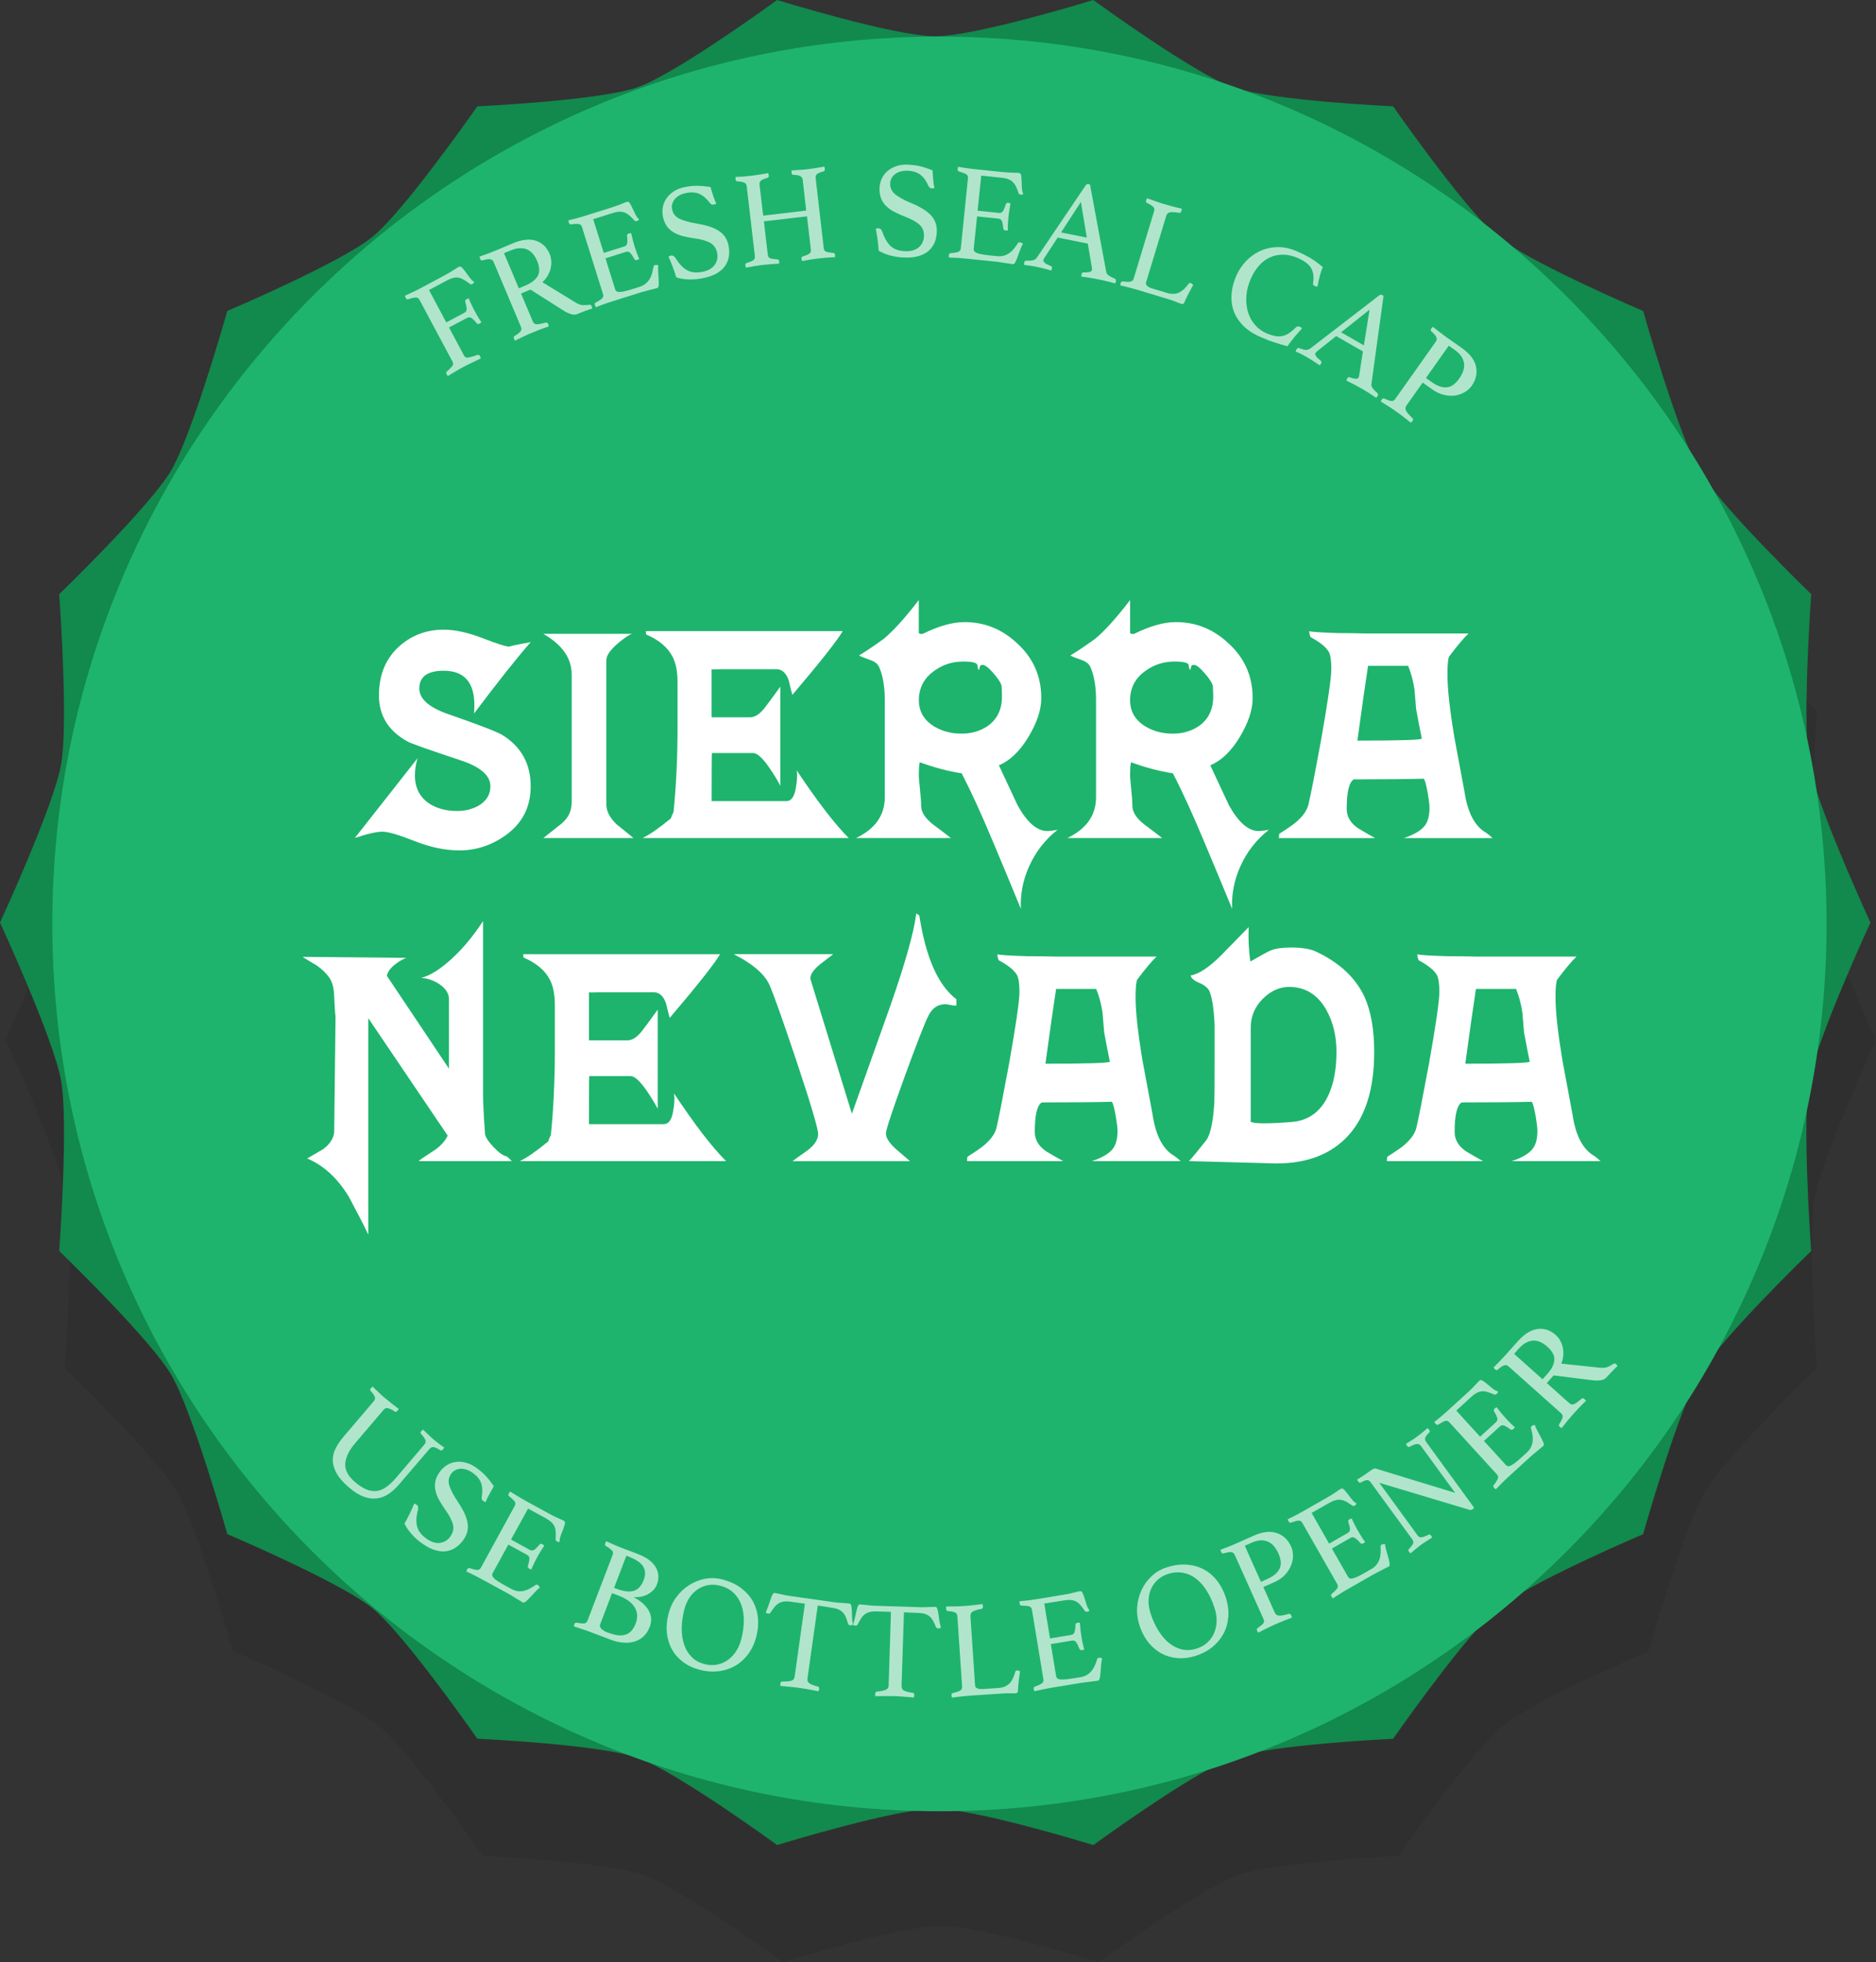 <?xml version="1.0" encoding="utf-8"?>
<!-- Generator: Adobe Illustrator 16.0.4, SVG Export Plug-In . SVG Version: 6.00 Build 0)  -->
<!DOCTYPE svg PUBLIC "-//W3C//DTD SVG 1.1//EN" "http://www.w3.org/Graphics/SVG/1.1/DTD/svg11.dtd">
<svg version="1.1" id="Layer_1" xmlns="http://www.w3.org/2000/svg" xmlns:xlink="http://www.w3.org/1999/xlink" x="0px" y="0px"
	 width="45.902px" height="48.001px" viewBox="0 0 45.902 48.001" enable-background="new 0 0 45.902 48.001" xml:space="preserve">
<rect x="0" y="0" width="45.902" height="48.001" fill="#333333" stroke="none"/>
<g>
	<defs>
		<rect id="SVGID_1_" y="0.001" width="45.902" height="48"/>
	</defs>
	<clipPath id="SVGID_2_">
		<use xlink:href="#SVGID_1_"  overflow="visible"/>
	</clipPath>
	<g clip-path="url(#SVGID_2_)">
		<defs>
			<rect id="SVGID_3_" y="0.001" width="45.902" height="48"/>
		</defs>
		<clipPath id="SVGID_4_">
			<use xlink:href="#SVGID_3_"  overflow="visible"/>
		</clipPath>
		<g opacity="0.2" clip-path="url(#SVGID_4_)">
			<g>
				<defs>
					<rect id="SVGID_5_" x="0.138" y="2.865" width="45.765" height="45.136"/>
				</defs>
				<clipPath id="SVGID_6_">
					<use xlink:href="#SVGID_5_"  overflow="visible"/>
				</clipPath>
				<path clip-path="url(#SVGID_6_)" fill="#231F20" d="M44.408,29.297c0.185-1.025,1.495-3.863,1.495-3.863
					s-0.019-0.041-0.052-0.113c-0.244-0.537-1.28-2.847-1.442-3.75c-0.167-0.929,0.007-3.607,0.041-4.095
					c0.003-0.049,0.005-0.075,0.005-0.075s-2.208-2.134-2.733-3.019c-0.525-0.884-1.379-3.91-1.379-3.91s-0.018-0.007-0.047-0.019
					c-0.36-0.155-2.792-1.21-3.515-1.802c-0.704-0.576-2.214-2.699-2.506-3.114c-0.032-0.044-0.05-0.07-0.05-0.07
					s-2.994-0.138-3.932-0.47c-0.918-0.327-3.297-2.055-3.398-2.127c-0.002-0.002-0.005-0.005-0.005-0.005s-2.878,0.889-3.868,0.889
					c-0.989,0-3.868-0.889-3.868-0.889s-0.014,0.011-0.037,0.028c-0.309,0.224-2.495,1.795-3.365,2.104
					c-0.938,0.332-3.933,0.47-3.933,0.47s-0.022,0.032-0.062,0.087C11.439,6.001,9.957,8.083,9.26,8.651
					c-0.782,0.641-3.561,1.82-3.561,1.82s-0.007,0.024-0.019,0.067c-0.127,0.445-0.881,3.036-1.361,3.843
					C3.795,15.267,1.586,17.4,1.586,17.4s0,0.007,0.002,0.021c0.019,0.263,0.22,3.172,0.044,4.149
					c-0.183,1.017-1.47,3.811-1.493,3.861l-0.001,0.002c0,0,1.31,2.838,1.495,3.863c0.185,1.023-0.046,4.171-0.046,4.171
					s0.028,0.026,0.075,0.072c0.389,0.381,2.19,2.157,2.658,2.944c0.525,0.885,1.38,3.911,1.38,3.911s0.022,0.009,0.063,0.026
					c0.416,0.178,2.785,1.21,3.498,1.793c0.705,0.577,2.218,2.705,2.508,3.116c0.031,0.044,0.048,0.069,0.048,0.069
					s2.995,0.138,3.933,0.471c0.938,0.331,3.402,2.13,3.402,2.13s0.076-0.022,0.206-0.062c0.673-0.201,2.832-0.825,3.662-0.825
					c0.99,0,3.868,0.888,3.868,0.888s0.056-0.041,0.152-0.108c0.55-0.396,2.453-1.738,3.25-2.021
					c0.938-0.333,3.932-0.471,3.932-0.471s0.027-0.04,0.077-0.11c0.349-0.494,1.795-2.515,2.479-3.075
					c0.782-0.639,3.562-1.819,3.562-1.819v-0.001c0.003-0.013,0.855-3.028,1.379-3.91c0.525-0.884,2.733-3.017,2.733-3.017
					s-0.001-0.014-0.002-0.037C44.426,33.075,44.234,30.256,44.408,29.297"/>
			</g>
		</g>
		<path clip-path="url(#SVGID_4_)" fill="#12894D" d="M44.271,26.431c0.185-1.025,1.494-3.862,1.494-3.862s-0.019-0.042-0.051-0.114
			c-0.244-0.537-1.28-2.846-1.442-3.748c-0.168-0.93,0.007-3.609,0.04-4.096c0.003-0.048,0.005-0.076,0.005-0.076
			s-2.208-2.133-2.733-3.017s-1.379-3.91-1.379-3.91s-0.018-0.008-0.046-0.02c-0.361-0.156-2.792-1.21-3.515-1.802
			c-0.705-0.576-2.214-2.699-2.507-3.114c-0.032-0.044-0.05-0.071-0.05-0.071s-2.995-0.137-3.933-0.47
			c-0.918-0.326-3.297-2.054-3.398-2.127C26.753,0.003,26.75,0,26.75,0s-2.878,0.888-3.868,0.888C21.893,0.888,19.014,0,19.014,0
			S19,0.011,18.977,0.027c-0.309,0.225-2.495,1.795-3.366,2.104c-0.938,0.333-3.932,0.47-3.932,0.47s-0.023,0.033-0.062,0.088
			c-0.316,0.448-1.8,2.529-2.495,3.098c-0.782,0.64-3.562,1.82-3.562,1.82S5.555,7.632,5.542,7.674
			c-0.127,0.444-0.881,3.036-1.36,3.844c-0.525,0.884-2.733,3.017-2.733,3.017s0,0.009,0.001,0.021
			c0.019,0.264,0.221,3.174,0.044,4.151c-0.183,1.016-1.47,3.811-1.493,3.86L0,22.568c0,0,1.31,2.837,1.494,3.862
			c0.186,1.024-0.045,4.171-0.045,4.171s0.028,0.027,0.075,0.074c0.389,0.379,2.19,2.155,2.658,2.944
			c0.525,0.884,1.38,3.909,1.38,3.909s0.022,0.01,0.063,0.027c0.416,0.179,2.786,1.21,3.498,1.793
			c0.705,0.577,2.218,2.704,2.508,3.116c0.031,0.043,0.049,0.069,0.049,0.069s2.994,0.138,3.932,0.47
			c0.938,0.333,3.403,2.131,3.403,2.131s0.076-0.023,0.206-0.062c0.674-0.201,2.832-0.826,3.663-0.826
			c0.99,0,3.868,0.889,3.868,0.889s0.056-0.041,0.152-0.109c0.549-0.396,2.452-1.738,3.25-2.021c0.938-0.332,3.933-0.47,3.933-0.47
			s0.027-0.04,0.077-0.11c0.349-0.494,1.795-2.515,2.479-3.075c0.782-0.64,3.561-1.82,3.561-1.82s0,0,0,0
			c0.003-0.014,0.855-3.028,1.379-3.909c0.525-0.885,2.733-3.019,2.733-3.019s-0.001-0.013-0.002-0.036
			C44.289,30.21,44.097,27.391,44.271,26.431"/>
		<path clip-path="url(#SVGID_4_)" fill="#1EB46D" d="M44.692,22.601c0,11.988-9.718,21.706-21.706,21.706
			c-11.987,0-21.706-9.718-21.706-21.706c0-11.987,9.718-21.706,21.706-21.706C34.974,0.895,44.692,10.613,44.692,22.601"/>
		<g opacity="0.65" clip-path="url(#SVGID_4_)">
			<g>
				<defs>
					<rect id="SVGID_7_" x="9.909" y="4.024" width="26.219" height="6.317"/>
				</defs>
				<clipPath id="SVGID_8_">
					<use xlink:href="#SVGID_7_"  overflow="visible"/>
				</clipPath>
				<path clip-path="url(#SVGID_8_)" fill="#FFFFFF" d="M10.265,7.336c-0.021-0.039-0.051-0.059-0.091-0.058
					c-0.039,0-0.102,0.014-0.189,0.043C9.969,7.325,9.957,7.323,9.951,7.317C9.944,7.312,9.937,7.302,9.928,7.286
					c-0.007-0.012-0.013-0.028-0.02-0.051c0.067-0.031,0.133-0.062,0.196-0.092c0.064-0.029,0.123-0.059,0.179-0.089l0.59-0.315
					c0.078-0.042,0.15-0.083,0.216-0.127c0.066-0.043,0.113-0.071,0.138-0.085c0.024-0.013,0.049-0.006,0.078,0.021
					c0.027,0.028,0.056,0.062,0.087,0.105c0.03,0.043,0.062,0.086,0.097,0.133c0.035,0.047,0.073,0.084,0.113,0.111
					c-0.002,0.011-0.007,0.021-0.015,0.028c-0.008,0.009-0.018,0.016-0.028,0.021c-0.024,0.014-0.044,0.014-0.062-0.001
					c-0.053-0.041-0.101-0.074-0.144-0.1c-0.043-0.024-0.085-0.043-0.127-0.052c-0.041-0.008-0.085-0.007-0.131,0.003
					c-0.045,0.011-0.097,0.031-0.157,0.063l-0.441,0.236l0.423,0.793l0.444-0.238c0.04-0.021,0.058-0.055,0.055-0.104
					c-0.005-0.047-0.016-0.101-0.035-0.16c-0.007-0.029,0.003-0.051,0.033-0.067c0.016-0.008,0.033-0.015,0.051-0.02
					c0.019,0.047,0.042,0.099,0.07,0.157c0.027,0.058,0.052,0.107,0.074,0.149c0.018,0.034,0.041,0.073,0.068,0.121
					c0.027,0.046,0.06,0.099,0.099,0.157c-0.014,0.012-0.028,0.022-0.041,0.03c-0.016,0.008-0.03,0.013-0.043,0.014
					c-0.013,0-0.023-0.008-0.035-0.022c-0.035-0.048-0.073-0.087-0.111-0.116c-0.04-0.031-0.079-0.035-0.118-0.014l-0.445,0.236
					l0.37,0.691c0.021,0.042,0.061,0.055,0.12,0.042c0.059-0.012,0.127-0.032,0.206-0.062c0.025-0.01,0.046,0,0.063,0.032
					c0.007,0.015,0.014,0.031,0.021,0.054c-0.043,0.021-0.088,0.042-0.138,0.065c-0.041,0.02-0.088,0.042-0.142,0.069
					c-0.054,0.025-0.109,0.054-0.167,0.085c-0.053,0.028-0.113,0.062-0.179,0.102c-0.066,0.039-0.126,0.075-0.182,0.11
					c-0.015-0.019-0.025-0.033-0.031-0.045c-0.016-0.03-0.015-0.05,0.004-0.063c0.057-0.051,0.101-0.094,0.13-0.129
					c0.03-0.035,0.034-0.072,0.013-0.112L10.265,7.336z"/>
				<path clip-path="url(#SVGID_8_)" fill="#FFFFFF" d="M12.979,7.084l-0.23,0.097l0.289,0.686c0.019,0.045,0.053,0.067,0.104,0.065
					c0.049-0.001,0.12-0.015,0.211-0.041c0.026-0.007,0.046,0.006,0.06,0.036c0.006,0.015,0.011,0.034,0.016,0.057
					c-0.058,0.02-0.127,0.044-0.209,0.074c-0.081,0.032-0.16,0.063-0.237,0.096c-0.054,0.022-0.115,0.05-0.185,0.084
					c-0.069,0.032-0.134,0.063-0.195,0.094c-0.013-0.019-0.022-0.034-0.027-0.047c-0.013-0.028-0.008-0.051,0.013-0.064
					c0.074-0.046,0.123-0.084,0.147-0.115s0.029-0.067,0.011-0.108L12.079,6.41c-0.017-0.039-0.045-0.062-0.083-0.068
					c-0.039-0.009-0.104,0.002-0.195,0.028c-0.022,0.006-0.04-0.008-0.054-0.039c-0.005-0.014-0.01-0.031-0.015-0.054
					c0.064-0.021,0.129-0.047,0.198-0.07c0.067-0.024,0.131-0.05,0.192-0.075l0.419-0.177c0.225-0.096,0.415-0.117,0.57-0.067
					c0.155,0.051,0.269,0.16,0.34,0.328c0.019,0.045,0.031,0.098,0.037,0.154c0.005,0.056,0.001,0.114-0.01,0.176
					c-0.012,0.061-0.035,0.122-0.069,0.185c-0.034,0.062-0.08,0.121-0.138,0.173l0.825,0.504c0.062,0.038,0.122,0.056,0.178,0.057
					c0.057,0.001,0.107-0.003,0.154-0.009c0.021-0.005,0.036,0.006,0.046,0.031c0.007,0.017,0.013,0.036,0.018,0.059
					c-0.049,0.017-0.109,0.036-0.178,0.062c-0.07,0.026-0.135,0.051-0.192,0.075c-0.044,0.019-0.096,0.019-0.156-0.001
					c-0.061-0.019-0.123-0.048-0.187-0.09L12.979,7.084z M12.86,6.983c0.146-0.062,0.244-0.14,0.298-0.233
					c0.053-0.096,0.046-0.219-0.018-0.373c-0.027-0.063-0.061-0.119-0.1-0.166C13,6.164,12.954,6.129,12.901,6.104
					c-0.053-0.023-0.113-0.035-0.183-0.032c-0.068,0.001-0.146,0.021-0.23,0.058l-0.156,0.063l0.363,0.86L12.86,6.983z"/>
				<path clip-path="url(#SVGID_8_)" fill="#FFFFFF" d="M14.514,5.362l0.259,0.825l0.503-0.158c0.043-0.014,0.067-0.044,0.072-0.091
					c0.004-0.048,0.003-0.104-0.005-0.168c-0.002-0.029,0.013-0.049,0.045-0.06c0.006-0.002,0.015-0.003,0.027-0.004
					c0.011-0.002,0.021-0.003,0.028-0.003c0.01,0.049,0.023,0.104,0.039,0.165s0.031,0.115,0.045,0.16
					c0.011,0.035,0.026,0.08,0.045,0.132c0.018,0.053,0.042,0.111,0.068,0.176c-0.016,0.01-0.031,0.017-0.046,0.021
					C15.56,6.37,15.536,6.361,15.52,6.335c-0.029-0.056-0.06-0.104-0.091-0.139c-0.031-0.037-0.069-0.048-0.112-0.035l-0.502,0.158
					l0.238,0.762c0.015,0.045,0.053,0.065,0.115,0.062c0.063-0.003,0.161-0.025,0.295-0.067l0.177-0.056
					c0.062-0.02,0.114-0.046,0.154-0.079c0.041-0.032,0.073-0.069,0.099-0.112c0.026-0.042,0.046-0.089,0.061-0.141
					c0.014-0.053,0.026-0.107,0.036-0.167c0.002-0.017,0.016-0.03,0.041-0.038c0.011-0.003,0.023-0.004,0.037-0.001
					c0.014,0.003,0.027,0.006,0.04,0.009c-0.006,0.047-0.007,0.102-0.003,0.162c0.003,0.062,0.007,0.12,0.011,0.176
					c0.003,0.055,0.003,0.104,0.001,0.146c-0.003,0.04-0.014,0.063-0.036,0.07c-0.017,0.007-0.042,0.012-0.075,0.021
					c-0.033,0.007-0.068,0.017-0.106,0.027c-0.039,0.011-0.077,0.021-0.116,0.031c-0.04,0.009-0.073,0.019-0.101,0.028l-0.706,0.221
					c-0.062,0.02-0.129,0.043-0.198,0.067c-0.07,0.025-0.136,0.051-0.2,0.075c-0.011-0.021-0.019-0.037-0.023-0.05
					c-0.009-0.03-0.004-0.05,0.016-0.062C14.647,7.364,14.7,7.33,14.73,7.302s0.039-0.063,0.025-0.106l-0.515-1.642
					c-0.013-0.043-0.039-0.067-0.075-0.074c-0.036-0.006-0.102-0.003-0.198,0.008c-0.022,0.002-0.039-0.013-0.049-0.045
					c-0.003-0.011-0.006-0.021-0.007-0.028c-0.001-0.008-0.002-0.017-0.002-0.025c0.095-0.022,0.173-0.042,0.236-0.06
					c0.063-0.019,0.119-0.034,0.169-0.05L14.95,5.08c0.096-0.03,0.179-0.06,0.249-0.088c0.068-0.029,0.115-0.048,0.139-0.055
					c0.027-0.009,0.052,0.003,0.073,0.035s0.042,0.072,0.063,0.12c0.022,0.048,0.046,0.098,0.072,0.151
					c0.027,0.053,0.057,0.095,0.093,0.127c-0.013,0.018-0.03,0.029-0.052,0.036c-0.028,0.01-0.05,0.006-0.064-0.012
					c-0.043-0.048-0.083-0.088-0.119-0.12c-0.037-0.031-0.074-0.057-0.113-0.072c-0.04-0.016-0.083-0.023-0.13-0.023
					c-0.049,0.001-0.105,0.012-0.17,0.033L14.514,5.362z"/>
				<path clip-path="url(#SVGID_8_)" fill="#FFFFFF" d="M17.526,4.985C17.505,4.993,17.489,5,17.477,5.001
					C17.449,5.009,17.427,5.007,17.411,5c-0.015-0.009-0.028-0.019-0.037-0.03c-0.085-0.113-0.173-0.188-0.266-0.229
					c-0.091-0.04-0.205-0.045-0.341-0.015c-0.053,0.012-0.102,0.029-0.146,0.055c-0.044,0.024-0.081,0.054-0.11,0.089
					c-0.029,0.035-0.05,0.074-0.062,0.119c-0.013,0.044-0.014,0.09-0.002,0.139c0.022,0.104,0.084,0.179,0.186,0.227
					c0.101,0.047,0.245,0.085,0.429,0.117c0.229,0.037,0.405,0.096,0.528,0.177c0.123,0.079,0.2,0.194,0.233,0.344
					c0.02,0.092,0.024,0.179,0.014,0.263c-0.011,0.084-0.039,0.161-0.084,0.232c-0.045,0.071-0.111,0.135-0.196,0.187
					c-0.086,0.054-0.193,0.094-0.323,0.122c-0.136,0.03-0.263,0.044-0.38,0.039s-0.22-0.021-0.307-0.051
					c-0.026-0.091-0.056-0.177-0.088-0.261c-0.032-0.082-0.065-0.165-0.103-0.248c0.014-0.01,0.032-0.017,0.054-0.021
					c0.027-0.007,0.048-0.004,0.066,0.005c0.017,0.009,0.033,0.025,0.05,0.049c0.09,0.146,0.187,0.248,0.29,0.304
					s0.233,0.067,0.389,0.033c0.071-0.016,0.129-0.039,0.178-0.07s0.086-0.068,0.115-0.111c0.026-0.043,0.044-0.089,0.053-0.137
					c0.007-0.048,0.006-0.097-0.005-0.147c-0.025-0.114-0.083-0.196-0.176-0.245c-0.093-0.049-0.217-0.084-0.375-0.105
					c-0.102-0.014-0.196-0.032-0.282-0.054c-0.085-0.022-0.161-0.051-0.227-0.091c-0.066-0.038-0.122-0.089-0.166-0.147
					c-0.044-0.062-0.077-0.139-0.097-0.23c-0.018-0.082-0.02-0.161-0.005-0.239c0.015-0.078,0.043-0.15,0.088-0.215
					c0.043-0.065,0.103-0.122,0.175-0.17c0.072-0.049,0.158-0.083,0.257-0.105c0.104-0.021,0.205-0.034,0.304-0.035
					c0.099-0.001,0.213,0.011,0.342,0.029c0.019,0.066,0.04,0.135,0.064,0.21C17.472,4.854,17.498,4.922,17.526,4.985"/>
				<path clip-path="url(#SVGID_8_)" fill="#FFFFFF" d="M20.155,6.068c0.006,0.046,0.024,0.074,0.055,0.087
					c0.031,0.014,0.091,0.023,0.181,0.032c0.022,0.001,0.036,0.016,0.039,0.043c0.002,0.019,0.002,0.039,0,0.061
					c-0.056,0.003-0.123,0.007-0.199,0.012c-0.076,0.006-0.144,0.012-0.204,0.019c-0.062,0.008-0.127,0.016-0.198,0.028
					c-0.07,0.012-0.138,0.023-0.204,0.036c-0.007-0.022-0.012-0.041-0.014-0.06c-0.003-0.027,0.006-0.044,0.028-0.052
					c0.081-0.024,0.136-0.048,0.165-0.07c0.029-0.021,0.042-0.055,0.036-0.1l-0.095-0.812l-1.054,0.123l0.095,0.812
					c0.005,0.046,0.022,0.075,0.054,0.089c0.031,0.013,0.092,0.023,0.181,0.03c0.025,0.001,0.04,0.016,0.042,0.043
					c0.002,0.019,0.002,0.039,0,0.061c-0.059,0.003-0.126,0.007-0.203,0.012c-0.076,0.006-0.145,0.014-0.205,0.02
					c-0.062,0.009-0.128,0.017-0.197,0.028c-0.069,0.011-0.138,0.023-0.207,0.037c-0.007-0.022-0.012-0.042-0.014-0.061
					c-0.003-0.026,0.006-0.044,0.028-0.052c0.084-0.025,0.14-0.049,0.169-0.07c0.03-0.021,0.042-0.055,0.036-0.1L18.271,4.56
					c-0.003-0.021-0.008-0.04-0.015-0.054c-0.007-0.014-0.02-0.026-0.037-0.035s-0.04-0.017-0.069-0.021
					c-0.029-0.006-0.066-0.01-0.111-0.014c-0.023,0-0.036-0.016-0.041-0.05c-0.001-0.015-0.001-0.035,0-0.058
					c0.057-0.002,0.122-0.005,0.196-0.01c0.075-0.006,0.142-0.013,0.202-0.02c0.063-0.008,0.129-0.017,0.198-0.028
					c0.069-0.011,0.136-0.023,0.203-0.035c0.007,0.021,0.012,0.041,0.013,0.056c0.004,0.032-0.005,0.052-0.027,0.058
					c-0.085,0.023-0.142,0.048-0.167,0.071c-0.026,0.023-0.036,0.058-0.031,0.103l0.088,0.752l1.053-0.124L19.641,4.4
					c-0.004-0.037-0.021-0.067-0.051-0.088c-0.03-0.021-0.089-0.032-0.178-0.035c-0.025,0-0.04-0.016-0.043-0.049
					c-0.002-0.017-0.002-0.036,0-0.059c0.056-0.002,0.122-0.006,0.198-0.012c0.074-0.005,0.142-0.012,0.202-0.019
					c0.062-0.007,0.126-0.017,0.194-0.027c0.068-0.012,0.136-0.023,0.206-0.036c0.007,0.022,0.011,0.042,0.013,0.057
					c0.003,0.031-0.005,0.051-0.027,0.058c-0.086,0.023-0.142,0.048-0.167,0.07c-0.026,0.024-0.036,0.059-0.03,0.103L20.155,6.068z"
					/>
				<path clip-path="url(#SVGID_8_)" fill="#FFFFFF" d="M22.863,4.604c-0.023,0.004-0.04,0.006-0.051,0.006
					c-0.029-0.001-0.05-0.007-0.063-0.019c-0.014-0.012-0.023-0.024-0.03-0.038c-0.056-0.13-0.125-0.224-0.205-0.283
					c-0.081-0.061-0.19-0.091-0.33-0.094c-0.054,0-0.105,0.006-0.155,0.021c-0.048,0.014-0.091,0.035-0.127,0.062
					c-0.037,0.027-0.066,0.062-0.088,0.102c-0.022,0.041-0.033,0.085-0.034,0.134c-0.001,0.107,0.042,0.194,0.13,0.263
					c0.087,0.07,0.218,0.141,0.39,0.212c0.215,0.09,0.373,0.187,0.474,0.292c0.101,0.106,0.15,0.237,0.148,0.391
					c-0.001,0.092-0.017,0.178-0.046,0.259c-0.03,0.078-0.074,0.147-0.135,0.206c-0.061,0.059-0.139,0.104-0.234,0.137
					c-0.095,0.033-0.209,0.049-0.342,0.046c-0.14-0.002-0.267-0.019-0.38-0.05s-0.208-0.07-0.287-0.119
					c-0.005-0.095-0.014-0.186-0.026-0.273c-0.012-0.089-0.027-0.177-0.043-0.264c0.016-0.008,0.036-0.01,0.058-0.01
					c0.027,0,0.048,0.007,0.062,0.02c0.014,0.013,0.026,0.032,0.038,0.059c0.054,0.164,0.125,0.283,0.212,0.362
					c0.087,0.077,0.211,0.117,0.372,0.12c0.071,0.001,0.135-0.008,0.189-0.028c0.054-0.019,0.1-0.047,0.136-0.082
					c0.037-0.035,0.064-0.075,0.083-0.121c0.018-0.043,0.028-0.091,0.029-0.145c0.002-0.116-0.037-0.209-0.115-0.278
					c-0.08-0.069-0.192-0.131-0.341-0.188c-0.096-0.037-0.183-0.076-0.262-0.117c-0.078-0.04-0.145-0.087-0.201-0.14
					c-0.055-0.053-0.098-0.114-0.127-0.183c-0.029-0.069-0.043-0.151-0.042-0.245c0.001-0.084,0.017-0.163,0.048-0.235
					c0.032-0.072,0.077-0.136,0.135-0.188c0.059-0.054,0.129-0.095,0.21-0.125c0.082-0.031,0.173-0.046,0.274-0.044
					c0.106,0.003,0.208,0.013,0.304,0.035c0.097,0.021,0.206,0.058,0.326,0.106c0.004,0.067,0.009,0.14,0.015,0.218
					C22.84,4.462,22.85,4.535,22.863,4.604"/>
				<path clip-path="url(#SVGID_8_)" fill="#FFFFFF" d="M24.009,4.295l-0.089,0.86l0.524,0.054c0.044,0.005,0.079-0.014,0.103-0.055
					c0.023-0.042,0.044-0.095,0.062-0.155c0.009-0.028,0.031-0.042,0.065-0.038c0.007,0.001,0.016,0.003,0.026,0.008
					c0.011,0.003,0.019,0.005,0.026,0.009c-0.009,0.049-0.02,0.104-0.029,0.167c-0.01,0.062-0.018,0.116-0.022,0.163
					c-0.004,0.039-0.007,0.084-0.011,0.142c-0.003,0.054-0.005,0.116-0.005,0.187c-0.019,0.002-0.036,0.003-0.051,0.002
					c-0.035-0.004-0.056-0.021-0.059-0.05c-0.005-0.064-0.015-0.12-0.029-0.165c-0.015-0.046-0.044-0.07-0.089-0.075l-0.524-0.055
					l-0.082,0.793c-0.004,0.048,0.023,0.083,0.082,0.104c0.059,0.022,0.157,0.041,0.297,0.056l0.185,0.018
					c0.065,0.008,0.123,0.004,0.173-0.01c0.05-0.015,0.095-0.036,0.135-0.065c0.041-0.028,0.077-0.062,0.111-0.104
					c0.034-0.042,0.066-0.089,0.1-0.141c0.008-0.014,0.025-0.02,0.053-0.018c0.011,0.002,0.022,0.005,0.035,0.014
					c0.011,0.009,0.022,0.017,0.033,0.023c-0.024,0.041-0.047,0.091-0.068,0.148s-0.041,0.112-0.06,0.164
					c-0.019,0.053-0.038,0.099-0.056,0.135s-0.039,0.053-0.062,0.052c-0.018-0.003-0.043-0.007-0.076-0.013
					c-0.034-0.005-0.07-0.011-0.109-0.015c-0.04-0.006-0.079-0.012-0.119-0.019c-0.041-0.006-0.075-0.011-0.104-0.014l-0.736-0.076
					c-0.065-0.007-0.134-0.012-0.209-0.017c-0.075-0.004-0.145-0.007-0.213-0.01c-0.002-0.023-0.002-0.04-0.001-0.054
					c0.003-0.031,0.016-0.049,0.039-0.051c0.087-0.007,0.15-0.018,0.188-0.031c0.04-0.015,0.061-0.044,0.066-0.089l0.175-1.711
					c0.005-0.045-0.008-0.077-0.039-0.098c-0.031-0.02-0.092-0.044-0.185-0.071c-0.022-0.007-0.031-0.027-0.028-0.062
					c0.001-0.011,0.002-0.02,0.004-0.028c0.002-0.007,0.004-0.016,0.008-0.024c0.096,0.018,0.176,0.029,0.241,0.038
					c0.064,0.01,0.122,0.017,0.174,0.021l0.662,0.069c0.101,0.01,0.189,0.015,0.264,0.016c0.074,0.002,0.124,0.004,0.148,0.006
					c0.029,0.003,0.046,0.022,0.053,0.062c0.006,0.038,0.009,0.083,0.011,0.135c0.001,0.053,0.003,0.109,0.007,0.167
					c0.003,0.06,0.015,0.11,0.035,0.153c-0.019,0.012-0.04,0.017-0.062,0.015c-0.029-0.003-0.047-0.016-0.054-0.036
					c-0.021-0.062-0.042-0.114-0.062-0.158c-0.021-0.044-0.046-0.081-0.076-0.111c-0.029-0.03-0.066-0.055-0.111-0.072
					c-0.044-0.019-0.101-0.031-0.167-0.037L24.009,4.295z"/>
				<path clip-path="url(#SVGID_8_)" fill="#FFFFFF" d="M26.617,5.96l-0.738-0.149l-0.32,0.49c-0.016,0.024-0.027,0.046-0.03,0.062
					c-0.009,0.047,0.051,0.095,0.182,0.143c0.015,0.005,0.024,0.013,0.027,0.024c0.003,0.01,0.004,0.021,0.001,0.034
					c-0.002,0.015-0.008,0.032-0.017,0.053c-0.059-0.017-0.121-0.033-0.186-0.05c-0.066-0.018-0.13-0.031-0.195-0.045
					c-0.044-0.009-0.09-0.016-0.136-0.023c-0.047-0.007-0.097-0.013-0.149-0.018c0-0.019,0.001-0.036,0.004-0.053
					c0.003-0.016,0.008-0.028,0.017-0.038c0.007-0.01,0.02-0.015,0.039-0.014c0.07,0.004,0.124-0.001,0.162-0.011
					c0.038-0.009,0.068-0.029,0.091-0.062l1.188-1.759c0.023-0.034,0.048-0.049,0.074-0.043c0.009,0.001,0.022,0.007,0.039,0.014
					l0.399,2.145c0.007,0.033,0.032,0.063,0.076,0.091c0.042,0.026,0.085,0.048,0.128,0.063c0.012,0.008,0.021,0.016,0.028,0.025
					c0.006,0.009,0.007,0.022,0.003,0.043c-0.002,0.013-0.008,0.03-0.018,0.052c-0.069-0.02-0.138-0.037-0.206-0.054
					c-0.068-0.018-0.131-0.032-0.191-0.043c-0.062-0.014-0.133-0.026-0.213-0.039c-0.08-0.014-0.152-0.023-0.218-0.032
					c0-0.023,0.001-0.041,0.004-0.055c0.004-0.019,0.01-0.032,0.02-0.038c0.01-0.007,0.018-0.009,0.024-0.008
					c0.06,0,0.109-0.002,0.147-0.01c0.038-0.007,0.06-0.025,0.065-0.054c0.003-0.014,0.002-0.03-0.002-0.053L26.617,5.96z
					 M26.592,5.813l-0.144-0.874l-0.486,0.747L26.592,5.813z"/>
				<path clip-path="url(#SVGID_8_)" fill="#FFFFFF" d="M28.044,6.902c-0.011,0.037-0.003,0.067,0.025,0.093
					c0.028,0.024,0.069,0.046,0.125,0.062l0.353,0.107c0.063,0.02,0.119,0.027,0.169,0.024c0.05-0.002,0.096-0.014,0.138-0.033
					c0.041-0.021,0.082-0.05,0.12-0.086c0.038-0.037,0.075-0.08,0.112-0.13c0.011-0.016,0.027-0.021,0.047-0.015
					c0.01,0.003,0.021,0.009,0.031,0.018c0.01,0.01,0.021,0.019,0.032,0.028c-0.035,0.062-0.07,0.125-0.105,0.193
					c-0.037,0.068-0.073,0.146-0.111,0.233c-0.009,0.022-0.021,0.035-0.033,0.039c-0.013,0.003-0.027,0.002-0.042-0.002
					c-0.037-0.011-0.081-0.028-0.134-0.05c-0.054-0.022-0.101-0.04-0.142-0.052l-0.809-0.245c-0.05-0.015-0.112-0.032-0.189-0.051
					c-0.077-0.021-0.15-0.039-0.22-0.055c0.002-0.023,0.005-0.041,0.009-0.055c0.009-0.029,0.025-0.044,0.048-0.042
					c0.093,0.013,0.158,0.014,0.196,0.005s0.063-0.032,0.074-0.07l0.5-1.65c0.013-0.043,0.007-0.078-0.018-0.105
					c-0.025-0.027-0.078-0.062-0.16-0.101c-0.011-0.005-0.017-0.014-0.019-0.024s-0.002-0.024,0.002-0.036
					c0.005-0.016,0.013-0.033,0.023-0.053c0.072,0.026,0.143,0.051,0.213,0.077c0.07,0.024,0.13,0.044,0.179,0.059
					c0.074,0.022,0.151,0.044,0.234,0.066c0.083,0.021,0.158,0.04,0.224,0.055c-0.002,0.023-0.005,0.041-0.009,0.054
					c-0.012,0.037-0.029,0.053-0.053,0.047c-0.096-0.017-0.169-0.021-0.22-0.015c-0.051,0.008-0.084,0.038-0.1,0.092L28.044,6.902z"
					/>
				<path clip-path="url(#SVGID_8_)" fill="#FFFFFF" d="M30.823,8.235c-0.173-0.077-0.312-0.17-0.418-0.282
					c-0.106-0.112-0.181-0.232-0.225-0.363c-0.044-0.133-0.059-0.271-0.045-0.417c0.014-0.145,0.054-0.291,0.119-0.437
					c0.053-0.121,0.129-0.234,0.226-0.34c0.097-0.105,0.211-0.188,0.34-0.25c0.13-0.061,0.273-0.096,0.432-0.101
					c0.157-0.004,0.322,0.031,0.495,0.108c0.068,0.03,0.129,0.06,0.185,0.088c0.055,0.028,0.107,0.057,0.155,0.087
					c0.048,0.03,0.095,0.061,0.14,0.095c0.044,0.034,0.09,0.069,0.137,0.108c-0.023,0.057-0.046,0.127-0.069,0.213
					c-0.023,0.086-0.043,0.174-0.059,0.266c-0.02,0.001-0.039-0.001-0.055-0.01c-0.017-0.006-0.03-0.016-0.042-0.025
					c-0.011-0.01-0.016-0.025-0.011-0.047c0.023-0.151,0.008-0.274-0.047-0.368c-0.054-0.093-0.158-0.173-0.31-0.241
					c-0.128-0.057-0.25-0.087-0.366-0.089s-0.224,0.019-0.325,0.063c-0.099,0.044-0.189,0.11-0.269,0.199
					c-0.081,0.089-0.149,0.198-0.206,0.325c-0.062,0.143-0.1,0.282-0.109,0.422c-0.01,0.138,0.003,0.267,0.037,0.386
					c0.035,0.119,0.091,0.224,0.167,0.314c0.076,0.092,0.17,0.16,0.282,0.211c0.088,0.039,0.167,0.062,0.235,0.073
					c0.069,0.009,0.13,0.006,0.185-0.009c0.055-0.016,0.107-0.04,0.156-0.077c0.049-0.035,0.1-0.079,0.152-0.13
					c0.028-0.025,0.06-0.029,0.095-0.013c0.01,0.004,0.021,0.012,0.031,0.019c0.01,0.008,0.017,0.016,0.021,0.022
					c-0.057,0.061-0.117,0.13-0.18,0.205c-0.062,0.074-0.122,0.152-0.177,0.231c-0.108-0.029-0.216-0.062-0.326-0.099
					C31.065,8.338,30.949,8.291,30.823,8.235"/>
				<path clip-path="url(#SVGID_8_)" fill="#FFFFFF" d="M33.348,8.597l-0.654-0.376l-0.458,0.364
					c-0.023,0.019-0.04,0.035-0.049,0.05c-0.023,0.042,0.02,0.105,0.128,0.19c0.013,0.011,0.019,0.021,0.019,0.033
					c0,0.011-0.003,0.023-0.01,0.034c-0.007,0.013-0.018,0.027-0.033,0.044c-0.05-0.034-0.104-0.069-0.162-0.106
					c-0.057-0.037-0.113-0.071-0.17-0.104c-0.039-0.021-0.08-0.044-0.122-0.065c-0.042-0.022-0.088-0.043-0.136-0.062
					c0.005-0.019,0.013-0.035,0.021-0.051c0.007-0.013,0.017-0.023,0.028-0.031c0.01-0.006,0.023-0.006,0.041,0
					c0.066,0.025,0.119,0.04,0.157,0.043c0.04,0.001,0.074-0.009,0.106-0.031l1.682-1.295c0.033-0.025,0.061-0.032,0.084-0.018
					c0.008,0.005,0.019,0.014,0.032,0.026l-0.297,2.159c-0.004,0.034,0.01,0.071,0.042,0.11c0.033,0.039,0.066,0.072,0.102,0.102
					c0.009,0.01,0.015,0.021,0.019,0.032c0.002,0.01-0.001,0.024-0.011,0.042c-0.007,0.012-0.018,0.026-0.033,0.045
					c-0.061-0.042-0.121-0.08-0.178-0.117c-0.06-0.039-0.116-0.071-0.168-0.103c-0.055-0.031-0.118-0.065-0.189-0.103
					c-0.072-0.038-0.138-0.071-0.197-0.1c0.007-0.021,0.015-0.04,0.021-0.051c0.011-0.018,0.021-0.027,0.032-0.031
					c0.01-0.002,0.019-0.002,0.024,0.001c0.057,0.021,0.104,0.032,0.143,0.038c0.038,0.004,0.065-0.006,0.08-0.031
					c0.007-0.011,0.011-0.027,0.014-0.051L33.348,8.597z M33.371,8.449l0.14-0.874l-0.697,0.554L33.371,8.449z"/>
				<path clip-path="url(#SVGID_8_)" fill="#FFFFFF" d="M34.81,9.359l-0.4,0.565c-0.03,0.043-0.03,0.086-0.002,0.133
					c0.028,0.046,0.079,0.104,0.152,0.172c0.02,0.019,0.02,0.042,0,0.069c-0.009,0.014-0.022,0.027-0.039,0.043
					c-0.051-0.041-0.108-0.087-0.175-0.139c-0.066-0.051-0.139-0.104-0.218-0.159c-0.047-0.034-0.102-0.071-0.166-0.11
					c-0.062-0.041-0.122-0.078-0.178-0.112c0.01-0.021,0.018-0.036,0.025-0.047c0.019-0.027,0.038-0.035,0.059-0.025
					c0.084,0.037,0.143,0.057,0.178,0.061c0.034,0.005,0.065-0.012,0.091-0.048l0.994-1.404c0.025-0.037,0.03-0.074,0.014-0.111
					C35.127,8.21,35.085,8.16,35.018,8.1c-0.016-0.017-0.014-0.04,0.008-0.069c0.009-0.013,0.021-0.025,0.034-0.036
					c0.05,0.038,0.102,0.081,0.158,0.124c0.056,0.044,0.109,0.084,0.161,0.121l0.39,0.274c0.198,0.142,0.314,0.293,0.347,0.457
					c0.033,0.165-0.004,0.321-0.108,0.471C35.965,9.5,35.91,9.55,35.84,9.592c-0.07,0.041-0.146,0.068-0.231,0.083
					c-0.086,0.013-0.176,0.008-0.273-0.015c-0.096-0.021-0.191-0.063-0.285-0.13L34.81,9.359z M35.036,9.35
					c0.129,0.092,0.248,0.133,0.358,0.125c0.11-0.006,0.214-0.079,0.31-0.215c0.04-0.057,0.071-0.115,0.094-0.174
					c0.022-0.06,0.031-0.118,0.027-0.178C35.82,8.849,35.8,8.789,35.764,8.73c-0.036-0.059-0.092-0.114-0.17-0.17l-0.146-0.103
					L34.89,9.247L35.036,9.35z"/>
			</g>
		</g>
		<g opacity="0.65" clip-path="url(#SVGID_4_)">
			<g>
				<defs>
					<rect id="SVGID_9_" x="8.141" y="32.504" width="31.439" height="9.021"/>
				</defs>
				<clipPath id="SVGID_10_">
					<use xlink:href="#SVGID_9_"  overflow="visible"/>
				</clipPath>
				<path clip-path="url(#SVGID_10_)" fill="#FFFFFF" d="M9.771,36.305c-0.083,0.098-0.17,0.178-0.26,0.238
					s-0.186,0.098-0.289,0.111c-0.102,0.014-0.209,0-0.322-0.041c-0.112-0.041-0.234-0.116-0.362-0.227
					c-0.147-0.126-0.251-0.245-0.31-0.36c-0.06-0.114-0.088-0.221-0.086-0.323c0.002-0.102,0.029-0.198,0.08-0.29
					c0.049-0.093,0.109-0.18,0.177-0.259l0.745-0.876c0.029-0.033,0.039-0.068,0.028-0.104c-0.011-0.036-0.046-0.087-0.106-0.152
					c-0.016-0.017-0.012-0.037,0.012-0.065c0.008-0.011,0.022-0.023,0.04-0.038c0.048,0.049,0.098,0.096,0.151,0.145
					c0.051,0.05,0.102,0.096,0.152,0.137c0.045,0.037,0.098,0.082,0.16,0.13c0.062,0.048,0.121,0.093,0.175,0.134
					c-0.011,0.02-0.021,0.035-0.03,0.045c-0.023,0.028-0.044,0.034-0.063,0.021c-0.072-0.047-0.129-0.074-0.171-0.083
					c-0.042-0.009-0.077,0.004-0.105,0.038l-0.697,0.818c-0.152,0.179-0.232,0.346-0.242,0.502c-0.01,0.155,0.07,0.307,0.24,0.45
					c0.096,0.082,0.187,0.141,0.271,0.176c0.084,0.036,0.168,0.05,0.249,0.042c0.081-0.009,0.161-0.04,0.24-0.096
					c0.08-0.055,0.162-0.132,0.246-0.231l0.69-0.811c0.03-0.034,0.038-0.07,0.025-0.107s-0.048-0.09-0.108-0.154
					c-0.017-0.018-0.015-0.041,0.009-0.068c0.009-0.01,0.023-0.021,0.041-0.036c0.047,0.045,0.093,0.089,0.138,0.132
					c0.044,0.043,0.085,0.08,0.119,0.109c0.042,0.035,0.084,0.068,0.128,0.102s0.088,0.065,0.133,0.097
					c-0.012,0.021-0.021,0.036-0.031,0.046c-0.007,0.01-0.017,0.016-0.03,0.021c-0.014,0.005-0.025,0.004-0.035,0
					c-0.069-0.048-0.123-0.073-0.162-0.078c-0.039-0.005-0.073,0.01-0.102,0.044L9.771,36.305z"/>
				<path clip-path="url(#SVGID_10_)" fill="#FFFFFF" d="M11.878,36.747c-0.021-0.01-0.036-0.017-0.045-0.023
					c-0.024-0.017-0.039-0.032-0.043-0.049c-0.005-0.018-0.007-0.034-0.004-0.049c0.024-0.139,0.019-0.256-0.016-0.351
					c-0.033-0.093-0.108-0.18-0.224-0.259c-0.044-0.029-0.09-0.053-0.139-0.067c-0.049-0.016-0.096-0.022-0.141-0.02
					c-0.046,0.003-0.089,0.015-0.129,0.037c-0.041,0.021-0.076,0.053-0.103,0.093c-0.06,0.088-0.072,0.186-0.037,0.291
					c0.035,0.106,0.105,0.237,0.209,0.392c0.13,0.193,0.208,0.361,0.234,0.505c0.025,0.146-0.005,0.28-0.091,0.407
					c-0.052,0.077-0.112,0.139-0.181,0.19c-0.068,0.049-0.144,0.083-0.227,0.099s-0.173,0.01-0.27-0.016
					c-0.098-0.024-0.201-0.075-0.311-0.149c-0.115-0.078-0.212-0.162-0.289-0.251c-0.077-0.088-0.136-0.174-0.174-0.257
					c0.048-0.083,0.091-0.164,0.129-0.244c0.038-0.079,0.074-0.161,0.109-0.244c0.017,0.003,0.034,0.012,0.053,0.024
					c0.022,0.016,0.036,0.03,0.041,0.05c0.005,0.02,0.005,0.043,0,0.071c-0.045,0.165-0.053,0.306-0.022,0.419
					c0.031,0.113,0.112,0.215,0.244,0.305c0.06,0.041,0.118,0.068,0.174,0.082s0.109,0.016,0.159,0.006
					c0.05-0.009,0.095-0.027,0.136-0.055c0.04-0.026,0.075-0.062,0.104-0.104c0.066-0.098,0.085-0.195,0.057-0.297
					c-0.028-0.1-0.088-0.215-0.181-0.344c-0.06-0.085-0.11-0.165-0.153-0.242c-0.043-0.077-0.073-0.152-0.091-0.228
					c-0.017-0.074-0.019-0.149-0.005-0.223c0.013-0.074,0.047-0.149,0.1-0.228c0.047-0.069,0.104-0.125,0.17-0.169
					c0.066-0.043,0.139-0.071,0.217-0.084c0.077-0.013,0.159-0.009,0.244,0.012c0.084,0.019,0.169,0.058,0.253,0.115
					c0.087,0.06,0.166,0.125,0.234,0.196c0.069,0.07,0.14,0.16,0.214,0.269c-0.034,0.059-0.07,0.121-0.107,0.19
					C11.938,36.617,11.906,36.684,11.878,36.747"/>
				<path clip-path="url(#SVGID_10_)" fill="#FFFFFF" d="M12.92,36.904l-0.416,0.757l0.462,0.255
					c0.04,0.021,0.078,0.017,0.116-0.012c0.038-0.029,0.077-0.069,0.118-0.119c0.019-0.022,0.044-0.025,0.074-0.01
					c0.006,0.003,0.014,0.009,0.022,0.017s0.015,0.014,0.021,0.019c-0.028,0.041-0.058,0.088-0.092,0.142
					c-0.033,0.055-0.061,0.102-0.083,0.144c-0.019,0.033-0.041,0.075-0.065,0.125c-0.024,0.049-0.05,0.106-0.078,0.17
					c-0.019-0.004-0.034-0.01-0.048-0.018c-0.032-0.018-0.043-0.041-0.035-0.069c0.021-0.062,0.033-0.115,0.037-0.163
					c0.004-0.047-0.013-0.083-0.052-0.104l-0.463-0.254l-0.384,0.7c-0.022,0.041-0.01,0.083,0.035,0.126
					c0.046,0.044,0.13,0.099,0.252,0.166l0.164,0.089c0.057,0.031,0.111,0.051,0.163,0.058c0.052,0.006,0.102,0.004,0.15-0.007
					c0.048-0.011,0.096-0.028,0.144-0.055c0.047-0.025,0.095-0.056,0.145-0.09c0.014-0.01,0.032-0.009,0.056,0.004
					c0.01,0.005,0.019,0.014,0.026,0.025c0.007,0.012,0.015,0.023,0.021,0.035c-0.038,0.028-0.078,0.064-0.119,0.11
					c-0.042,0.044-0.082,0.087-0.12,0.129c-0.037,0.041-0.072,0.074-0.103,0.102c-0.031,0.025-0.057,0.034-0.077,0.022
					c-0.016-0.007-0.038-0.021-0.067-0.04c-0.028-0.019-0.059-0.037-0.094-0.057c-0.034-0.021-0.068-0.04-0.103-0.063
					c-0.035-0.021-0.064-0.039-0.09-0.053l-0.649-0.354c-0.057-0.031-0.119-0.064-0.186-0.098c-0.067-0.032-0.131-0.062-0.192-0.091
					c0.007-0.022,0.014-0.039,0.02-0.052c0.015-0.026,0.034-0.037,0.056-0.031c0.083,0.027,0.145,0.042,0.186,0.045
					c0.041,0.002,0.073-0.018,0.095-0.056l0.827-1.51c0.021-0.039,0.022-0.074,0.001-0.104s-0.068-0.076-0.143-0.138
					c-0.018-0.015-0.018-0.037-0.002-0.066c0.006-0.01,0.011-0.019,0.016-0.024c0.004-0.006,0.01-0.014,0.016-0.019
					c0.082,0.052,0.151,0.094,0.207,0.127c0.056,0.034,0.107,0.063,0.152,0.089l0.583,0.319c0.089,0.048,0.168,0.088,0.237,0.118
					c0.068,0.029,0.113,0.051,0.135,0.062c0.025,0.014,0.034,0.04,0.025,0.077c-0.009,0.038-0.023,0.081-0.042,0.13
					c-0.02,0.049-0.039,0.101-0.06,0.157c-0.02,0.055-0.029,0.106-0.027,0.154c-0.021,0.003-0.043-0.001-0.063-0.013
					c-0.025-0.014-0.038-0.032-0.035-0.054c0.004-0.064,0.005-0.121,0.004-0.169c-0.002-0.048-0.011-0.093-0.026-0.132
					s-0.041-0.076-0.075-0.11c-0.034-0.033-0.081-0.066-0.139-0.1L12.92,36.904z"/>
				<path clip-path="url(#SVGID_10_)" fill="#FFFFFF" d="M15.521,39.079c0.064,0.034,0.126,0.075,0.184,0.122
					c0.059,0.049,0.108,0.103,0.148,0.164c0.04,0.062,0.065,0.128,0.076,0.2c0.01,0.073,0,0.15-0.031,0.232
					c-0.036,0.093-0.085,0.169-0.148,0.229c-0.062,0.061-0.136,0.104-0.22,0.129c-0.083,0.026-0.175,0.036-0.276,0.028
					c-0.101-0.006-0.207-0.031-0.316-0.073l-0.499-0.19c-0.036-0.014-0.077-0.028-0.123-0.044c-0.045-0.015-0.089-0.028-0.13-0.043
					c-0.047-0.015-0.095-0.03-0.145-0.046c-0.001-0.007,0.001-0.013,0.004-0.021c0-0.006,0-0.01,0.002-0.019
					c0.002-0.005,0.004-0.011,0.006-0.015c0.012-0.03,0.03-0.042,0.054-0.037c0.089,0.014,0.152,0.021,0.189,0.017
					s0.064-0.026,0.08-0.07l0.614-1.605c0.009-0.021,0.011-0.04,0.009-0.057c-0.002-0.016-0.01-0.032-0.023-0.049
					c-0.013-0.016-0.032-0.032-0.057-0.051c-0.024-0.018-0.057-0.039-0.095-0.062c-0.021-0.013-0.026-0.037-0.012-0.073
					c0.005-0.011,0.008-0.019,0.013-0.025c0.002-0.005,0.005-0.012,0.01-0.017c0.062,0.028,0.128,0.058,0.2,0.089
					c0.072,0.03,0.132,0.057,0.183,0.075l0.388,0.147c0.118,0.046,0.214,0.097,0.287,0.155c0.073,0.058,0.127,0.121,0.162,0.187
					c0.035,0.066,0.053,0.134,0.054,0.203c0.001,0.07-0.01,0.137-0.036,0.201c-0.018,0.05-0.046,0.093-0.082,0.132
					c-0.037,0.04-0.079,0.072-0.127,0.1c-0.048,0.028-0.101,0.049-0.159,0.063c-0.059,0.014-0.119,0.018-0.183,0.013L15.521,39.079z
					 M14.685,39.735c-0.009,0.023-0.009,0.046,0,0.066c0.009,0.02,0.022,0.038,0.042,0.056c0.019,0.017,0.04,0.031,0.064,0.044
					c0.024,0.014,0.048,0.023,0.071,0.032c0.081,0.03,0.155,0.053,0.225,0.064c0.07,0.013,0.134,0.012,0.192-0.003
					c0.059-0.013,0.111-0.042,0.157-0.086c0.045-0.044,0.084-0.106,0.116-0.189c0.058-0.15,0.049-0.285-0.025-0.404
					c-0.075-0.117-0.202-0.21-0.383-0.279l-0.168-0.064L14.685,39.735z M15.073,38.861c0.185,0.07,0.331,0.088,0.437,0.054
					s0.186-0.122,0.239-0.262c0.05-0.129,0.045-0.24-0.012-0.333s-0.178-0.175-0.364-0.245l-0.047-0.019l-0.3,0.786L15.073,38.861z"
					/>
				<path clip-path="url(#SVGID_10_)" fill="#FFFFFF" d="M16.358,39.473c0.039-0.15,0.103-0.286,0.191-0.404
					c0.088-0.119,0.193-0.217,0.313-0.293c0.119-0.076,0.249-0.128,0.388-0.155c0.14-0.025,0.278-0.021,0.416,0.014
					c0.19,0.05,0.348,0.121,0.474,0.218c0.126,0.098,0.223,0.208,0.29,0.334c0.066,0.126,0.105,0.26,0.117,0.404
					c0.011,0.146-0.001,0.291-0.04,0.437c-0.044,0.173-0.113,0.32-0.205,0.442c-0.092,0.121-0.2,0.217-0.324,0.286
					c-0.124,0.068-0.259,0.112-0.406,0.127c-0.147,0.016-0.297,0.005-0.45-0.036c-0.155-0.039-0.29-0.102-0.405-0.188
					c-0.115-0.085-0.207-0.188-0.274-0.309c-0.068-0.121-0.11-0.256-0.126-0.403C16.302,39.796,16.315,39.639,16.358,39.473
					 M17.24,40.708c0.103,0.027,0.201,0.032,0.296,0.015s0.182-0.053,0.261-0.107c0.08-0.055,0.149-0.124,0.207-0.212
					c0.059-0.088,0.103-0.188,0.132-0.301c0.041-0.157,0.062-0.307,0.064-0.45c0.001-0.142-0.018-0.271-0.059-0.388
					c-0.041-0.117-0.105-0.217-0.191-0.3c-0.087-0.082-0.198-0.142-0.333-0.176c-0.089-0.023-0.179-0.028-0.27-0.016
					c-0.09,0.013-0.175,0.043-0.253,0.091c-0.079,0.049-0.149,0.114-0.21,0.199c-0.062,0.084-0.108,0.188-0.14,0.31
					c-0.041,0.161-0.062,0.316-0.063,0.463c0,0.147,0.019,0.282,0.06,0.4c0.04,0.117,0.102,0.218,0.186,0.301
					C17.008,40.619,17.113,40.676,17.24,40.708"/>
				<path clip-path="url(#SVGID_10_)" fill="#FFFFFF" d="M20.009,39.275l-0.252,1.787c-0.007,0.051,0.009,0.09,0.049,0.117
					c0.039,0.027,0.108,0.054,0.207,0.079c0.025,0.003,0.034,0.022,0.029,0.06c-0.002,0.015-0.007,0.033-0.015,0.055
					c-0.071-0.015-0.146-0.028-0.224-0.043c-0.079-0.016-0.159-0.027-0.239-0.039c-0.078-0.012-0.158-0.021-0.24-0.028
					c-0.082-0.009-0.159-0.016-0.231-0.021c-0.001-0.022,0-0.041,0.001-0.058c0.004-0.031,0.018-0.048,0.042-0.049
					c0.102,0.001,0.177-0.005,0.224-0.019c0.048-0.014,0.075-0.047,0.083-0.098l0.251-1.788l-0.345-0.048
					c-0.067-0.01-0.124-0.011-0.171-0.004c-0.048,0.007-0.091,0.021-0.127,0.044c-0.038,0.021-0.071,0.053-0.102,0.092
					s-0.063,0.084-0.097,0.136c-0.006,0.011-0.015,0.018-0.026,0.021c-0.01,0.003-0.02,0.003-0.029,0.003
					c-0.024-0.004-0.044-0.014-0.061-0.029c0.034-0.077,0.06-0.146,0.08-0.207s0.037-0.111,0.052-0.152
					c0.015-0.039,0.029-0.069,0.042-0.091c0.013-0.02,0.031-0.03,0.053-0.026c0.016,0.002,0.038,0.007,0.066,0.013
					c0.029,0.007,0.06,0.013,0.091,0.019c0.032,0.008,0.064,0.014,0.098,0.022c0.033,0.006,0.064,0.012,0.093,0.016l1.118,0.158
					c0.027,0.003,0.058,0.005,0.091,0.009c0.034,0.002,0.068,0.006,0.101,0.007c0.034,0.003,0.065,0.005,0.093,0.007
					s0.051,0.004,0.069,0.007c0.022,0.002,0.036,0.016,0.043,0.041c0.007,0.025,0.012,0.06,0.015,0.104
					c0.002,0.043,0.005,0.097,0.006,0.16c0.001,0.065,0.008,0.136,0.022,0.216c-0.012,0.003-0.023,0.005-0.034,0.008
					c-0.01,0.004-0.022,0.005-0.036,0.003c-0.009-0.003-0.019-0.006-0.029-0.012c-0.01-0.006-0.017-0.015-0.02-0.026
					c-0.018-0.06-0.035-0.112-0.053-0.158s-0.042-0.084-0.071-0.115c-0.029-0.032-0.065-0.057-0.108-0.076
					c-0.043-0.021-0.1-0.034-0.166-0.044L20.009,39.275z"/>
				<path clip-path="url(#SVGID_10_)" fill="#FFFFFF" d="M22.118,39.441l-0.059,1.802c-0.001,0.053,0.019,0.09,0.061,0.113
					c0.042,0.022,0.114,0.04,0.215,0.055c0.025,0.002,0.037,0.02,0.035,0.056c0,0.016-0.003,0.034-0.008,0.058
					c-0.072-0.007-0.148-0.014-0.228-0.019c-0.08-0.007-0.16-0.011-0.241-0.015c-0.079-0.002-0.16-0.003-0.242-0.002
					c-0.083,0.001-0.16,0.002-0.232,0.005c-0.004-0.023-0.005-0.041-0.004-0.059c0-0.03,0.013-0.049,0.036-0.054
					c0.102-0.01,0.175-0.024,0.221-0.044c0.046-0.017,0.07-0.053,0.071-0.104L21.8,39.43l-0.348-0.011
					c-0.068-0.003-0.125,0.002-0.171,0.015c-0.047,0.012-0.087,0.031-0.122,0.057c-0.035,0.025-0.065,0.061-0.092,0.102
					c-0.026,0.041-0.053,0.091-0.082,0.146c-0.005,0.011-0.013,0.02-0.023,0.022c-0.01,0.004-0.02,0.007-0.029,0.007
					c-0.024-0.002-0.046-0.009-0.062-0.022c0.025-0.081,0.044-0.152,0.058-0.215c0.013-0.063,0.024-0.115,0.035-0.156
					c0.01-0.042,0.021-0.073,0.032-0.096c0.011-0.021,0.027-0.033,0.05-0.031c0.016,0,0.038,0.002,0.067,0.006
					c0.029,0.001,0.061,0.005,0.092,0.009c0.033,0.003,0.066,0.006,0.1,0.011c0.034,0.003,0.065,0.005,0.094,0.006l1.128,0.036
					c0.027,0.001,0.058,0.001,0.091,0c0.034-0.001,0.068-0.003,0.102-0.003s0.065-0.003,0.093-0.004s0.051-0.001,0.069-0.001
					c0.023,0,0.039,0.013,0.048,0.036c0.009,0.025,0.017,0.058,0.025,0.102c0.008,0.043,0.015,0.097,0.023,0.159
					c0.008,0.063,0.023,0.134,0.045,0.212c-0.012,0.004-0.022,0.008-0.032,0.013c-0.011,0.003-0.022,0.005-0.036,0.005
					c-0.009-0.001-0.02-0.003-0.03-0.009c-0.011-0.005-0.019-0.013-0.023-0.023c-0.023-0.058-0.046-0.107-0.069-0.151
					c-0.024-0.043-0.051-0.079-0.083-0.107c-0.032-0.028-0.071-0.049-0.117-0.064c-0.045-0.015-0.103-0.023-0.17-0.025
					L22.118,39.441z"/>
				<path clip-path="url(#SVGID_10_)" fill="#FFFFFF" d="M23.858,41.225c0.002,0.039,0.021,0.065,0.056,0.077
					c0.035,0.014,0.082,0.019,0.14,0.015l0.367-0.024c0.065-0.005,0.121-0.017,0.167-0.037c0.046-0.02,0.085-0.048,0.117-0.08
					c0.031-0.034,0.058-0.075,0.081-0.123c0.022-0.048,0.042-0.103,0.058-0.162c0.005-0.018,0.019-0.028,0.039-0.029
					c0.011,0,0.024,0.001,0.036,0.007c0.012,0.005,0.026,0.009,0.04,0.015c-0.012,0.069-0.021,0.142-0.031,0.219
					c-0.01,0.075-0.017,0.161-0.021,0.256c-0.001,0.024-0.007,0.042-0.017,0.05c-0.011,0.007-0.025,0.012-0.04,0.013
					c-0.039,0.002-0.087,0.002-0.145,0.001c-0.058-0.002-0.107-0.001-0.15,0.002l-0.842,0.056c-0.052,0.004-0.117,0.01-0.195,0.019
					c-0.079,0.01-0.154,0.018-0.226,0.027c-0.006-0.022-0.009-0.04-0.011-0.054c-0.002-0.031,0.008-0.05,0.03-0.056
					c0.092-0.022,0.153-0.043,0.186-0.065c0.032-0.021,0.047-0.053,0.044-0.093l-0.116-1.719c-0.002-0.046-0.021-0.077-0.053-0.094
					c-0.034-0.017-0.095-0.03-0.186-0.036c-0.012-0.001-0.021-0.009-0.026-0.018c-0.006-0.009-0.011-0.021-0.011-0.035
					c-0.001-0.015,0-0.034,0.002-0.058c0.078,0,0.153-0.001,0.228-0.003c0.074-0.001,0.137-0.004,0.189-0.008
					c0.076-0.004,0.157-0.013,0.243-0.021c0.085-0.009,0.161-0.018,0.228-0.027c0.006,0.022,0.01,0.041,0.011,0.055
					c0.002,0.037-0.009,0.059-0.033,0.062c-0.096,0.018-0.166,0.038-0.211,0.062c-0.044,0.024-0.065,0.066-0.061,0.121
					L23.858,41.225z"/>
				<path clip-path="url(#SVGID_10_)" fill="#FFFFFF" d="M25.551,39.226l0.141,0.854l0.52-0.086
					c0.044-0.006,0.072-0.034,0.084-0.081c0.011-0.046,0.018-0.102,0.019-0.165c0.002-0.03,0.019-0.047,0.052-0.053
					c0.007-0.001,0.016-0.002,0.028-0.001c0.011,0,0.02,0.001,0.027,0.002c0.004,0.05,0.009,0.106,0.016,0.168
					c0.007,0.063,0.014,0.118,0.021,0.165c0.007,0.037,0.015,0.084,0.026,0.137c0.011,0.056,0.027,0.115,0.044,0.184
					c-0.017,0.008-0.034,0.013-0.049,0.015c-0.036,0.006-0.059-0.006-0.07-0.033c-0.021-0.06-0.045-0.11-0.071-0.15
					c-0.027-0.041-0.062-0.057-0.106-0.049l-0.521,0.086l0.13,0.787c0.008,0.046,0.043,0.072,0.106,0.078
					c0.062,0.006,0.162-0.004,0.3-0.026l0.184-0.029c0.064-0.011,0.118-0.03,0.163-0.057s0.083-0.06,0.114-0.098
					c0.031-0.039,0.058-0.082,0.079-0.131c0.022-0.05,0.042-0.104,0.059-0.16c0.005-0.017,0.02-0.027,0.046-0.032
					c0.011-0.003,0.023,0,0.037,0.005c0.013,0.004,0.026,0.009,0.038,0.014c-0.013,0.046-0.021,0.099-0.026,0.16
					c-0.004,0.062-0.009,0.12-0.014,0.176c-0.004,0.055-0.011,0.103-0.019,0.144c-0.009,0.04-0.024,0.062-0.046,0.064
					c-0.019,0.004-0.044,0.007-0.077,0.01c-0.034,0.003-0.07,0.009-0.11,0.014c-0.039,0.006-0.079,0.01-0.119,0.015
					c-0.04,0.004-0.075,0.009-0.104,0.014l-0.731,0.12c-0.064,0.011-0.132,0.024-0.205,0.039c-0.073,0.016-0.143,0.03-0.208,0.046
					c-0.008-0.021-0.013-0.038-0.016-0.051c-0.005-0.032,0.003-0.053,0.024-0.061c0.082-0.029,0.14-0.056,0.173-0.079
					c0.034-0.023,0.047-0.058,0.04-0.103l-0.28-1.697c-0.007-0.044-0.028-0.071-0.063-0.084c-0.035-0.012-0.101-0.018-0.197-0.021
					c-0.023-0.001-0.037-0.018-0.042-0.051c-0.002-0.012-0.003-0.021-0.003-0.028c0-0.009,0-0.018,0.001-0.026
					c0.097-0.01,0.177-0.018,0.242-0.026c0.065-0.008,0.123-0.018,0.174-0.025l0.657-0.108c0.1-0.016,0.186-0.033,0.258-0.053
					s0.12-0.03,0.145-0.034c0.029-0.005,0.052,0.011,0.068,0.045c0.016,0.035,0.032,0.078,0.047,0.128
					c0.015,0.051,0.032,0.103,0.05,0.159c0.018,0.058,0.043,0.103,0.074,0.14c-0.016,0.016-0.035,0.025-0.057,0.029
					c-0.029,0.005-0.05-0.002-0.062-0.021c-0.036-0.053-0.07-0.099-0.101-0.135c-0.031-0.037-0.065-0.067-0.102-0.088
					c-0.037-0.021-0.079-0.035-0.126-0.04c-0.048-0.007-0.105-0.004-0.172,0.007L25.551,39.226z"/>
				<path clip-path="url(#SVGID_10_)" fill="#FFFFFF" d="M27.878,39.753c-0.047-0.148-0.065-0.296-0.054-0.443
					c0.012-0.148,0.048-0.287,0.108-0.416c0.06-0.128,0.142-0.24,0.246-0.337c0.104-0.099,0.223-0.168,0.358-0.212
					c0.186-0.061,0.359-0.083,0.517-0.069c0.158,0.015,0.298,0.056,0.422,0.127c0.124,0.069,0.229,0.164,0.316,0.279
					c0.087,0.116,0.153,0.247,0.2,0.391c0.054,0.169,0.076,0.33,0.063,0.482c-0.013,0.151-0.053,0.291-0.12,0.414
					c-0.068,0.124-0.16,0.234-0.275,0.326s-0.25,0.161-0.399,0.21c-0.152,0.049-0.3,0.068-0.444,0.058
					c-0.142-0.012-0.275-0.05-0.397-0.115c-0.122-0.066-0.229-0.157-0.323-0.274C28.004,40.056,27.931,39.916,27.878,39.753
					 M29.285,40.326c0.101-0.031,0.187-0.081,0.257-0.146c0.071-0.065,0.126-0.144,0.164-0.23c0.038-0.088,0.059-0.185,0.062-0.29
					c0.002-0.104-0.014-0.214-0.05-0.324c-0.049-0.154-0.112-0.293-0.187-0.414c-0.074-0.121-0.16-0.22-0.257-0.297
					c-0.097-0.077-0.204-0.127-0.321-0.15c-0.118-0.023-0.244-0.014-0.376,0.028c-0.089,0.028-0.167,0.072-0.237,0.131
					c-0.07,0.06-0.125,0.13-0.166,0.215c-0.041,0.082-0.064,0.175-0.07,0.279c-0.007,0.104,0.009,0.216,0.047,0.336
					c0.051,0.159,0.116,0.301,0.194,0.426c0.079,0.126,0.167,0.228,0.264,0.306c0.098,0.079,0.204,0.13,0.318,0.155
					C29.04,40.374,29.16,40.367,29.285,40.326"/>
				<path clip-path="url(#SVGID_10_)" fill="#FFFFFF" d="M30.911,38.821l0.283,0.634c0.022,0.046,0.059,0.069,0.113,0.068
					c0.054,0,0.129-0.015,0.225-0.043c0.026-0.007,0.047,0.004,0.061,0.035c0.006,0.015,0.012,0.033,0.017,0.056
					c-0.062,0.023-0.131,0.05-0.208,0.081c-0.077,0.03-0.161,0.065-0.248,0.105c-0.054,0.023-0.114,0.053-0.18,0.087
					c-0.066,0.032-0.129,0.064-0.187,0.096c-0.013-0.02-0.022-0.035-0.028-0.047c-0.012-0.028-0.01-0.049,0.009-0.062
					c0.075-0.054,0.123-0.094,0.144-0.122c0.021-0.028,0.022-0.062,0.003-0.104l-0.703-1.568c-0.019-0.042-0.048-0.064-0.088-0.069
					c-0.041-0.004-0.104,0.008-0.191,0.034c-0.022,0.005-0.041-0.008-0.056-0.042c-0.006-0.014-0.012-0.03-0.014-0.049
					c0.059-0.021,0.122-0.046,0.188-0.072c0.066-0.025,0.128-0.051,0.186-0.077l0.435-0.194c0.222-0.1,0.413-0.122,0.57-0.065
					c0.159,0.055,0.275,0.164,0.35,0.331c0.029,0.066,0.044,0.139,0.045,0.22c0,0.083-0.016,0.163-0.048,0.243
					c-0.032,0.079-0.082,0.156-0.149,0.228c-0.068,0.072-0.154,0.132-0.259,0.179L30.911,38.821z M31.017,38.622
					c0.144-0.064,0.241-0.147,0.29-0.245c0.049-0.099,0.041-0.224-0.027-0.376c-0.029-0.064-0.062-0.121-0.102-0.169
					c-0.04-0.049-0.085-0.087-0.14-0.113c-0.054-0.027-0.115-0.04-0.184-0.039c-0.069,0.001-0.146,0.021-0.232,0.06l-0.164,0.073
					l0.395,0.883L31.017,38.622z"/>
				<path clip-path="url(#SVGID_10_)" fill="#FFFFFF" d="M32.093,37.01l0.428,0.751l0.458-0.262
					c0.039-0.023,0.056-0.057,0.051-0.105c-0.004-0.047-0.019-0.101-0.04-0.162c-0.008-0.029,0.001-0.051,0.031-0.067
					c0.006-0.005,0.014-0.008,0.025-0.011c0.01-0.004,0.02-0.007,0.027-0.009c0.02,0.047,0.045,0.097,0.074,0.154
					c0.028,0.057,0.054,0.104,0.078,0.146c0.018,0.033,0.043,0.073,0.072,0.12c0.029,0.048,0.064,0.099,0.105,0.156
					c-0.014,0.013-0.028,0.023-0.041,0.031c-0.031,0.018-0.057,0.016-0.078-0.007c-0.041-0.049-0.081-0.087-0.12-0.116
					c-0.038-0.028-0.077-0.031-0.116-0.01l-0.458,0.262l0.395,0.692c0.024,0.041,0.066,0.054,0.127,0.036
					c0.06-0.016,0.151-0.059,0.272-0.128l0.161-0.093c0.057-0.031,0.102-0.068,0.134-0.108c0.032-0.04,0.057-0.084,0.073-0.132
					c0.017-0.047,0.026-0.097,0.029-0.15s0.003-0.11,0-0.171c-0.002-0.017,0.009-0.032,0.033-0.046
					c0.009-0.005,0.022-0.008,0.036-0.009c0.014,0,0.028,0,0.041,0.001c0.004,0.047,0.014,0.1,0.031,0.159
					c0.017,0.058,0.033,0.115,0.048,0.168c0.015,0.054,0.026,0.101,0.032,0.142S34,38.31,33.981,38.32
					c-0.016,0.008-0.039,0.021-0.069,0.035c-0.03,0.015-0.063,0.031-0.098,0.05c-0.035,0.019-0.071,0.038-0.107,0.056
					c-0.036,0.019-0.067,0.034-0.093,0.049l-0.643,0.367c-0.057,0.032-0.117,0.068-0.179,0.108
					c-0.063,0.038-0.123,0.078-0.179,0.115c-0.015-0.017-0.026-0.032-0.033-0.044c-0.016-0.026-0.015-0.048,0.002-0.063
					c0.066-0.057,0.111-0.102,0.135-0.135c0.023-0.034,0.024-0.07,0.001-0.11l-0.852-1.493c-0.022-0.04-0.052-0.058-0.089-0.057
					s-0.101,0.018-0.192,0.049c-0.022,0.008-0.041-0.004-0.058-0.033c-0.005-0.01-0.009-0.018-0.012-0.026
					c-0.003-0.007-0.006-0.015-0.008-0.023c0.087-0.043,0.161-0.08,0.218-0.109c0.058-0.03,0.109-0.059,0.154-0.084l0.578-0.33
					c0.088-0.05,0.163-0.096,0.224-0.139c0.062-0.043,0.103-0.071,0.125-0.083c0.025-0.015,0.051-0.009,0.079,0.019
					c0.027,0.027,0.056,0.062,0.088,0.104c0.031,0.042,0.066,0.086,0.103,0.133s0.076,0.081,0.117,0.104
					c-0.008,0.021-0.022,0.036-0.042,0.048c-0.025,0.014-0.047,0.015-0.065,0.001c-0.053-0.036-0.1-0.067-0.142-0.092
					c-0.042-0.023-0.084-0.039-0.125-0.046c-0.042-0.008-0.086-0.005-0.133,0.005c-0.047,0.013-0.1,0.033-0.159,0.067L32.093,37.01z
					"/>
				<path clip-path="url(#SVGID_10_)" fill="#FFFFFF" d="M35.604,36.519l-0.833-1.143c-0.029-0.04-0.064-0.058-0.105-0.052
					c-0.042,0.005-0.099,0.026-0.175,0.068c-0.021,0.014-0.042,0.005-0.063-0.024c-0.008-0.01-0.017-0.026-0.027-0.048
					c0.048-0.029,0.097-0.06,0.146-0.091c0.049-0.032,0.095-0.063,0.137-0.095c0.04-0.028,0.081-0.06,0.123-0.095
					c0.042-0.035,0.083-0.069,0.122-0.104c0.017,0.016,0.03,0.028,0.038,0.039c0.021,0.03,0.023,0.052,0.006,0.066
					c-0.056,0.055-0.088,0.099-0.1,0.131c-0.01,0.033-0.002,0.068,0.023,0.104l1.173,1.609c-0.003,0.005-0.008,0.011-0.017,0.019
					c-0.009,0.007-0.015,0.014-0.021,0.018c-0.012,0.009-0.026,0.015-0.042,0.016c-0.016,0.002-0.038-0.002-0.068-0.013
					l-2.173-0.651l0.937,1.286c0.027,0.036,0.058,0.053,0.094,0.048c0.036-0.004,0.095-0.025,0.178-0.065
					c0.021-0.011,0.041-0.002,0.059,0.023c0.008,0.011,0.017,0.025,0.026,0.047c-0.048,0.03-0.096,0.061-0.145,0.092
					c-0.049,0.03-0.093,0.061-0.133,0.089c-0.036,0.027-0.078,0.061-0.125,0.1c-0.047,0.038-0.09,0.073-0.127,0.106
					c-0.017-0.016-0.03-0.029-0.038-0.04c-0.019-0.024-0.019-0.047-0.001-0.065c0.056-0.06,0.09-0.105,0.103-0.138
					c0.012-0.03,0.005-0.064-0.022-0.102l-1.023-1.402c-0.021-0.029-0.048-0.045-0.08-0.045c-0.032,0-0.085,0.02-0.157,0.059
					c-0.022,0.01-0.044,0.002-0.063-0.024c-0.006-0.01-0.011-0.019-0.015-0.027c-0.004-0.005-0.009-0.013-0.012-0.021
					c0.039-0.022,0.075-0.047,0.11-0.067c0.03-0.02,0.062-0.042,0.095-0.064c0.034-0.021,0.063-0.044,0.088-0.062
					c0.053-0.038,0.089-0.062,0.109-0.071c0.02-0.008,0.041-0.01,0.062-0.003L35.604,36.519z"/>
				<path clip-path="url(#SVGID_10_)" fill="#FFFFFF" d="M35.632,34.506l0.583,0.639l0.39-0.355c0.033-0.03,0.042-0.068,0.027-0.113
					c-0.016-0.046-0.04-0.096-0.074-0.149c-0.015-0.026-0.01-0.051,0.015-0.074c0.005-0.004,0.013-0.009,0.022-0.016
					c0.01-0.005,0.018-0.01,0.024-0.013c0.03,0.04,0.065,0.084,0.105,0.133c0.041,0.049,0.077,0.091,0.108,0.125
					c0.026,0.028,0.058,0.062,0.097,0.102c0.039,0.041,0.084,0.083,0.136,0.129c-0.01,0.017-0.021,0.029-0.032,0.041
					c-0.027,0.023-0.052,0.027-0.077,0.011c-0.051-0.04-0.098-0.068-0.142-0.089s-0.083-0.013-0.116,0.018l-0.389,0.354l0.538,0.589
					c0.031,0.035,0.076,0.038,0.131,0.009c0.056-0.03,0.135-0.091,0.239-0.186l0.137-0.125c0.048-0.044,0.083-0.089,0.106-0.137
					c0.023-0.047,0.037-0.095,0.042-0.144c0.005-0.05,0.003-0.101-0.005-0.153c-0.009-0.054-0.021-0.108-0.038-0.167
					c-0.005-0.017,0.002-0.033,0.021-0.051c0.009-0.009,0.02-0.015,0.033-0.017c0.014-0.004,0.028-0.008,0.041-0.01
					c0.014,0.046,0.036,0.095,0.065,0.148c0.029,0.056,0.057,0.105,0.083,0.154c0.027,0.051,0.047,0.094,0.062,0.132
					c0.015,0.039,0.014,0.065-0.002,0.08c-0.014,0.012-0.033,0.029-0.06,0.05c-0.026,0.021-0.054,0.044-0.084,0.07
					c-0.03,0.026-0.061,0.052-0.092,0.077c-0.032,0.025-0.058,0.048-0.08,0.068l-0.547,0.499c-0.048,0.044-0.099,0.093-0.151,0.145
					c-0.053,0.053-0.102,0.104-0.149,0.152c-0.019-0.014-0.032-0.025-0.042-0.035c-0.021-0.023-0.025-0.045-0.011-0.063
					c0.053-0.068,0.086-0.122,0.102-0.161c0.015-0.038,0.007-0.074-0.023-0.107l-1.16-1.271c-0.03-0.033-0.063-0.046-0.099-0.036
					c-0.036,0.009-0.094,0.039-0.177,0.091c-0.02,0.012-0.041,0.005-0.063-0.02c-0.008-0.01-0.014-0.017-0.018-0.023
					c-0.004-0.006-0.009-0.014-0.013-0.022c0.076-0.061,0.139-0.11,0.188-0.153c0.05-0.042,0.094-0.081,0.132-0.116l0.492-0.448
					c0.075-0.068,0.138-0.13,0.188-0.186c0.05-0.054,0.085-0.091,0.103-0.108c0.022-0.019,0.049-0.019,0.081,0.002
					c0.033,0.021,0.069,0.047,0.109,0.081c0.039,0.033,0.082,0.069,0.129,0.107c0.046,0.037,0.092,0.062,0.138,0.075
					c-0.005,0.022-0.015,0.041-0.032,0.057c-0.021,0.02-0.042,0.024-0.063,0.016c-0.059-0.024-0.112-0.044-0.158-0.059
					c-0.047-0.014-0.091-0.021-0.133-0.019c-0.042,0.003-0.085,0.014-0.128,0.035c-0.043,0.021-0.09,0.055-0.14,0.101L35.632,34.506
					z"/>
				<path clip-path="url(#SVGID_10_)" fill="#FFFFFF" d="M38.014,33.646l-0.167,0.187l0.555,0.496
					c0.037,0.032,0.078,0.037,0.122,0.015c0.044-0.022,0.102-0.065,0.173-0.128c0.021-0.018,0.045-0.014,0.07,0.008
					c0.012,0.011,0.025,0.024,0.039,0.044c-0.044,0.041-0.096,0.095-0.157,0.156c-0.06,0.063-0.117,0.125-0.173,0.187
					c-0.039,0.044-0.083,0.097-0.132,0.156c-0.048,0.06-0.094,0.115-0.135,0.169c-0.02-0.012-0.035-0.022-0.045-0.031
					c-0.022-0.021-0.028-0.042-0.015-0.063c0.047-0.072,0.075-0.13,0.084-0.168c0.009-0.038-0.004-0.073-0.038-0.104l-1.284-1.145
					c-0.032-0.028-0.066-0.037-0.104-0.026c-0.038,0.01-0.092,0.046-0.164,0.109c-0.017,0.016-0.038,0.011-0.065-0.013
					c-0.011-0.01-0.022-0.023-0.037-0.042c0.049-0.047,0.098-0.097,0.148-0.148s0.098-0.102,0.141-0.15l0.304-0.34
					c0.162-0.182,0.324-0.284,0.486-0.304c0.163-0.022,0.312,0.027,0.448,0.149c0.037,0.034,0.07,0.073,0.1,0.122
					c0.029,0.048,0.051,0.104,0.066,0.163c0.015,0.061,0.021,0.128,0.017,0.198c-0.003,0.069-0.021,0.141-0.05,0.215l0.961,0.101
					c0.072,0.007,0.134-0.001,0.186-0.025c0.051-0.023,0.096-0.048,0.134-0.074c0.017-0.012,0.035-0.009,0.055,0.008
					c0.014,0.013,0.027,0.027,0.042,0.047c-0.039,0.035-0.083,0.08-0.135,0.133s-0.099,0.103-0.141,0.15
					c-0.032,0.035-0.079,0.058-0.141,0.067c-0.063,0.009-0.132,0.009-0.207-0.002L38.014,33.646z M37.864,33.606
					c0.104-0.117,0.161-0.23,0.168-0.338c0.007-0.108-0.051-0.219-0.176-0.329c-0.052-0.046-0.106-0.083-0.162-0.108
					s-0.113-0.037-0.171-0.037c-0.058,0.001-0.118,0.019-0.179,0.049c-0.062,0.03-0.123,0.082-0.185,0.15l-0.112,0.126l0.696,0.621
					L37.864,33.606z"/>
			</g>
		</g>
		<path clip-path="url(#SVGID_4_)" fill="#FFFFFF" d="M12.985,19.236c0,0.511-0.209,0.914-0.629,1.208
			c-0.342,0.24-0.715,0.359-1.118,0.359c-0.343,0-0.708-0.076-1.095-0.229c-0.386-0.152-0.647-0.229-0.784-0.229
			c-0.146,0-0.372,0.052-0.677,0.154l1.535-1.951c-0.044,0.147-0.065,0.285-0.065,0.417c0,0.305,0.117,0.536,0.352,0.693
			c0.185,0.12,0.411,0.181,0.678,0.181c0.19,0,0.362-0.041,0.515-0.123c0.201-0.115,0.302-0.275,0.302-0.481
			c0-0.261-0.237-0.471-0.71-0.629c-0.806-0.267-1.244-0.423-1.315-0.466c-0.468-0.256-0.702-0.631-0.702-1.127
			c0-0.517,0.174-0.926,0.522-1.225c0.299-0.256,0.653-0.385,1.061-0.385c0.278,0,0.597,0.071,0.956,0.209
			c0.359,0.14,0.58,0.208,0.662,0.208c-0.06,0,0.111-0.038,0.514-0.113c-0.327,0.369-0.789,0.952-1.388,1.747
			c0.005-0.07,0.008-0.14,0.008-0.204c0-0.561-0.25-0.842-0.751-0.842c-0.397,0-0.596,0.145-0.596,0.434
			c0,0.255,0.237,0.465,0.711,0.629c0.751,0.261,1.189,0.43,1.315,0.506C12.751,18.262,12.985,18.682,12.985,19.236"/>
		<path clip-path="url(#SVGID_4_)" fill="#FFFFFF" d="M15.5,20.501h-2.206c0.147-0.118,0.294-0.235,0.441-0.35
			c0.168-0.137,0.253-0.311,0.253-0.523v-3.127c0-0.398-0.231-0.73-0.695-0.996h2.173c-0.071,0.021-0.185,0.097-0.343,0.229
			c-0.191,0.163-0.287,0.301-0.287,0.415v3.528c0,0.17,0.087,0.336,0.262,0.498C15.236,20.283,15.369,20.394,15.5,20.501"/>
		<path clip-path="url(#SVGID_4_)" fill="#FFFFFF" d="M20.767,20.501H15.72c0.18-0.086,0.411-0.247,0.694-0.481
			c0.017-0.054,0.039-0.105,0.066-0.154c0.065-0.639,0.098-1.329,0.098-2.074v-1.103c0-0.256-0.039-0.46-0.116-0.612
			c-0.116-0.234-0.333-0.42-0.652-0.556c-0.006-0.043-0.008-0.07-0.008-0.082h4.818c-0.141,0.239-0.553,0.76-1.233,1.56
			c-0.033-0.119-0.062-0.239-0.089-0.358c-0.061-0.169-0.153-0.259-0.278-0.271h-1.372c-0.147,0.006-0.226,0.006-0.237,0v1.177
			h0.943c0.121,0,0.244-0.083,0.37-0.249c0.126-0.166,0.249-0.334,0.369-0.502v2.425c-0.072-0.137-0.158-0.28-0.263-0.432
			c-0.169-0.246-0.303-0.368-0.401-0.368h-1.009c-0.006,0.01-0.008,0.403-0.008,1.176h1.829c0.125,0,0.204-0.117,0.236-0.352
			c0.027-0.151,0.034-0.286,0.017-0.399C20,19.606,20.424,20.158,20.767,20.501"/>
		<path clip-path="url(#SVGID_4_)" fill="#FFFFFF" d="M25.879,20.297c-0.311,0.245-0.545,0.548-0.704,0.908
			c-0.147,0.332-0.213,0.673-0.196,1.028c-0.223-0.545-0.451-1.089-0.679-1.633c-0.284-0.681-0.541-1.242-0.77-1.683
			c-0.328-0.05-0.669-0.14-1.024-0.27c-0.016,0.048-0.024,0.163-0.024,0.344c0,0.021,0.009,0.127,0.028,0.317
			c0.019,0.191,0.029,0.326,0.029,0.408c0,0.147,0.096,0.297,0.286,0.449c0.147,0.108,0.294,0.221,0.441,0.335h-2.319
			c0.468-0.224,0.702-0.556,0.702-0.997v-2.376c0-0.32-0.044-0.585-0.131-0.792c-0.033-0.087-0.106-0.15-0.221-0.188
			c-0.168-0.06-0.261-0.097-0.277-0.114c0.13-0.075,0.329-0.209,0.595-0.399c0.234-0.19,0.523-0.509,0.866-0.956v0.809
			c0.027,0.022,0.06,0.027,0.098,0.018c0.387-0.191,0.728-0.287,1.021-0.287c0.485,0,0.91,0.169,1.274,0.507
			c0.402,0.36,0.604,0.811,0.604,1.355c0,0.283-0.105,0.6-0.314,0.947c-0.21,0.349-0.451,0.58-0.723,0.694
			c0.152,0.327,0.305,0.653,0.458,0.98c0.233,0.419,0.476,0.629,0.726,0.629c0.027,0,0.072-0.005,0.135-0.013
			C25.824,20.31,25.863,20.303,25.879,20.297 M24.516,17.04c0-0.082-0.003-0.167-0.008-0.254c-0.011-0.07-0.077-0.175-0.197-0.313
			c-0.12-0.14-0.21-0.209-0.271-0.209c-0.038,0-0.06,0.016-0.065,0.049c-0.016,0.049-0.025,0.076-0.025,0.081
			c-0.016-0.016-0.027-0.055-0.033-0.118c-0.005-0.062-0.12-0.093-0.344-0.093c-0.263,0-0.498,0.072-0.705,0.221
			c-0.257,0.179-0.385,0.42-0.385,0.726c0,0.273,0.123,0.484,0.369,0.638c0.197,0.119,0.42,0.179,0.672,0.179
			c0.24,0,0.451-0.06,0.631-0.179C24.396,17.604,24.516,17.36,24.516,17.04"/>
		<path clip-path="url(#SVGID_4_)" fill="#FFFFFF" d="M31.049,20.297c-0.312,0.245-0.546,0.548-0.705,0.908
			c-0.147,0.332-0.213,0.673-0.196,1.028c-0.224-0.545-0.451-1.089-0.68-1.633c-0.284-0.681-0.54-1.242-0.77-1.683
			c-0.327-0.05-0.668-0.14-1.023-0.27c-0.016,0.048-0.024,0.163-0.024,0.344c0,0.021,0.01,0.127,0.028,0.317
			c0.02,0.191,0.029,0.326,0.029,0.408c0,0.147,0.095,0.297,0.287,0.449c0.146,0.108,0.293,0.221,0.44,0.335h-2.319
			c0.468-0.224,0.702-0.556,0.702-0.997v-2.376c0-0.32-0.043-0.585-0.13-0.792c-0.033-0.087-0.106-0.15-0.22-0.188
			c-0.169-0.06-0.262-0.097-0.278-0.114c0.131-0.075,0.33-0.209,0.597-0.399c0.234-0.19,0.522-0.509,0.865-0.956v0.809
			c0.028,0.022,0.06,0.027,0.099,0.018c0.386-0.191,0.727-0.287,1.021-0.287c0.484,0,0.909,0.169,1.273,0.507
			c0.403,0.36,0.605,0.811,0.605,1.355c0,0.283-0.105,0.6-0.314,0.947c-0.209,0.349-0.45,0.58-0.723,0.694
			c0.153,0.327,0.305,0.653,0.458,0.98c0.234,0.419,0.476,0.629,0.727,0.629c0.028,0,0.072-0.005,0.135-0.013
			C30.993,20.31,31.033,20.303,31.049,20.297 M29.685,17.04c0-0.082-0.003-0.167-0.009-0.254c-0.01-0.07-0.077-0.175-0.196-0.313
			c-0.12-0.14-0.21-0.209-0.27-0.209c-0.039,0-0.061,0.016-0.066,0.049c-0.016,0.049-0.024,0.076-0.024,0.081
			c-0.016-0.016-0.027-0.055-0.033-0.118c-0.005-0.062-0.12-0.093-0.345-0.093c-0.262,0-0.497,0.072-0.705,0.221
			c-0.257,0.179-0.386,0.42-0.386,0.726c0,0.273,0.124,0.484,0.37,0.638c0.196,0.119,0.42,0.179,0.672,0.179
			c0.241,0,0.451-0.06,0.631-0.179C29.565,17.604,29.685,17.36,29.685,17.04"/>
		<path clip-path="url(#SVGID_4_)" fill="#FFFFFF" d="M36.52,20.502h-2.172c0.245-0.082,0.414-0.18,0.506-0.294
			c0.082-0.099,0.123-0.248,0.123-0.449c0-0.065-0.013-0.18-0.041-0.343c-0.033-0.196-0.065-0.319-0.098-0.367
			c-0.376,0.01-0.947,0.016-1.715,0.016c-0.114,0.071-0.172,0.311-0.172,0.72c0,0.195,0.096,0.354,0.286,0.481
			c0.136,0.081,0.272,0.16,0.408,0.236h-2.352c0-0.044,0.003-0.079,0.008-0.106c0.18-0.113,0.308-0.202,0.384-0.262
			c0.179-0.146,0.288-0.295,0.327-0.441c0.054-0.224,0.158-0.75,0.31-1.58c0.168-0.948,0.253-1.531,0.253-1.749
			c0-0.196-0.02-0.333-0.057-0.409c-0.066-0.12-0.216-0.243-0.449-0.368c-0.022-0.043-0.034-0.093-0.034-0.147
			c0.056,0.019,0.297,0.035,0.728,0.047c0.228,0,0.458,0.005,0.686,0.01h2.482c-0.12,0.114-0.278,0.303-0.474,0.563
			c-0.027,0.056-0.041,0.2-0.041,0.434c0,0.354,0.057,0.871,0.171,1.552c0.081,0.436,0.163,0.874,0.245,1.314
			c0.076,0.518,0.253,0.854,0.531,1.012C36.425,20.415,36.477,20.458,36.52,20.502 M34.789,18.068
			c-0.039-0.186-0.084-0.425-0.139-0.719c-0.027-0.321-0.041-0.483-0.041-0.49c-0.033-0.212-0.085-0.403-0.155-0.571h-0.98
			c-0.065,0.413-0.152,1.024-0.261,1.829C34.236,18.117,34.762,18.102,34.789,18.068"/>
		<path clip-path="url(#SVGID_4_)" fill="#FFFFFF" d="M12.522,28.404h-2.278c0.022-0.028,0.134-0.104,0.334-0.232
			c0.178-0.111,0.304-0.241,0.376-0.392l-1.943-2.873v5.294c-0.108-0.229-0.269-0.539-0.479-0.931
			c-0.276-0.452-0.615-0.762-1.015-0.931c0.13-0.076,0.261-0.153,0.392-0.229c0.19-0.143,0.28-0.305,0.269-0.49L8.21,24.86
			c-0.011-0.054-0.021-0.216-0.033-0.481c-0.005-0.201-0.045-0.355-0.118-0.462c-0.074-0.105-0.175-0.205-0.307-0.298
			c-0.12-0.07-0.236-0.142-0.351-0.212l2.54,0.024c-0.087,0.033-0.18,0.088-0.279,0.163c-0.114,0.093-0.18,0.186-0.196,0.277
			l1.519,2.271v-1.699c0-0.146-0.086-0.273-0.256-0.383c-0.133-0.081-0.273-0.129-0.421-0.139c0.218-0.056,0.465-0.21,0.743-0.466
			c0.278-0.255,0.534-0.563,0.768-0.923v4.051c-0.005,0.262,0.011,0.648,0.049,1.159c0.011,0.076,0.08,0.182,0.208,0.318
			c0.128,0.136,0.235,0.212,0.323,0.229C12.427,28.308,12.468,28.345,12.522,28.404"/>
		<path clip-path="url(#SVGID_4_)" fill="#FFFFFF" d="M17.766,28.404h-5.047c0.18-0.087,0.411-0.248,0.694-0.481
			c0.017-0.054,0.039-0.106,0.065-0.155c0.065-0.637,0.098-1.328,0.098-2.074v-1.102c0-0.256-0.039-0.461-0.115-0.612
			c-0.115-0.234-0.333-0.421-0.652-0.557c-0.005-0.043-0.008-0.07-0.008-0.081h4.818c-0.141,0.239-0.553,0.76-1.233,1.559
			c-0.032-0.118-0.062-0.237-0.09-0.357c-0.06-0.17-0.152-0.259-0.277-0.27h-1.372c-0.147,0.005-0.226,0.005-0.237,0v1.175h0.944
			c0.121,0,0.243-0.082,0.369-0.248c0.126-0.167,0.249-0.334,0.37-0.503v2.425c-0.071-0.135-0.159-0.279-0.263-0.432
			c-0.169-0.245-0.303-0.368-0.402-0.368h-1.01c-0.005,0.011-0.008,0.403-0.008,1.176h1.83c0.125,0,0.204-0.116,0.236-0.352
			c0.027-0.151,0.033-0.285,0.017-0.398C16.998,27.51,17.422,28.062,17.766,28.404"/>
		<path clip-path="url(#SVGID_4_)" fill="#FFFFFF" d="M23.4,24.599c-0.055,0-0.106-0.004-0.155-0.017
			c-0.049-0.01-0.087-0.016-0.115-0.016c-0.179,0-0.315,0.09-0.408,0.27c-0.093,0.179-0.29,0.685-0.592,1.515
			c-0.302,0.831-0.453,1.289-0.453,1.377c0,0.103,0.077,0.225,0.229,0.367c0.12,0.103,0.239,0.206,0.359,0.31H19.39
			c0.125-0.092,0.25-0.182,0.376-0.27c0.168-0.13,0.252-0.261,0.252-0.392s-0.176-0.727-0.53-1.788
			c-0.337-1.008-0.558-1.628-0.661-1.862c-0.12-0.266-0.412-0.517-0.874-0.751h2.433c-0.108,0.081-0.214,0.164-0.318,0.245
			c-0.174,0.141-0.253,0.265-0.237,0.368l1.013,3.29c0.31-0.871,0.62-1.741,0.931-2.613c0.37-1.056,0.585-1.817,0.645-2.287
			l0.074,0.05c0.158,1.028,0.46,1.711,0.907,2.049V24.599z"/>
		<path clip-path="url(#SVGID_4_)" fill="#FFFFFF" d="M28.887,28.404h-2.172c0.245-0.081,0.414-0.178,0.506-0.293
			c0.082-0.099,0.123-0.248,0.123-0.449c0-0.065-0.014-0.18-0.041-0.344c-0.033-0.195-0.065-0.319-0.098-0.366
			c-0.376,0.01-0.948,0.016-1.715,0.016c-0.114,0.071-0.171,0.31-0.171,0.719c0,0.195,0.095,0.355,0.286,0.482
			c0.136,0.082,0.272,0.159,0.409,0.235h-2.352c0-0.043,0.002-0.078,0.008-0.105c0.179-0.115,0.308-0.202,0.383-0.262
			c0.18-0.146,0.289-0.295,0.327-0.441c0.054-0.224,0.157-0.751,0.311-1.58c0.168-0.948,0.253-1.531,0.253-1.75
			c0-0.195-0.02-0.333-0.058-0.409c-0.065-0.12-0.215-0.241-0.449-0.367c-0.021-0.044-0.032-0.094-0.032-0.147
			c0.054,0.02,0.296,0.035,0.726,0.048c0.229,0,0.458,0.003,0.687,0.009h2.482c-0.12,0.113-0.278,0.302-0.474,0.563
			c-0.027,0.054-0.041,0.198-0.041,0.433c0,0.354,0.057,0.871,0.171,1.553c0.082,0.436,0.164,0.873,0.245,1.314
			c0.077,0.517,0.253,0.854,0.531,1.013C28.792,28.317,28.844,28.361,28.887,28.404 M27.156,25.971
			c-0.039-0.184-0.085-0.424-0.139-0.718c-0.027-0.321-0.041-0.484-0.041-0.489c-0.033-0.213-0.084-0.404-0.155-0.573h-0.98
			c-0.065,0.415-0.152,1.025-0.261,1.83C26.604,26.021,27.129,26.004,27.156,25.971"/>
		<path clip-path="url(#SVGID_4_)" fill="#FFFFFF" d="M33.624,25.734c0,0.893-0.208,1.57-0.625,2.034
			c-0.417,0.462-1.006,0.693-1.768,0.693l-2.14-0.058c0.087-0.091,0.231-0.266,0.433-0.522c0.098-0.152,0.16-0.453,0.188-0.905
			c0.005-0.12,0.007-0.441,0.007-0.964v-0.932c-0.016-0.382-0.057-0.655-0.122-0.825c-0.038-0.086-0.123-0.157-0.253-0.212
			s-0.201-0.114-0.212-0.18c0.212-0.037,0.471-0.213,0.775-0.522c0.218-0.224,0.433-0.443,0.645-0.662
			c-0.011,0.306,0.003,0.586,0.042,0.842c0.272-0.157,0.443-0.251,0.515-0.278c0.108-0.042,0.272-0.064,0.49-0.064
			c0.266,0,0.471,0.035,0.613,0.105c0.565,0.268,0.958,0.635,1.175,1.103C33.544,24.735,33.624,25.185,33.624,25.734 M32.701,25.734
			c0-0.393-0.084-0.737-0.253-1.038c-0.212-0.369-0.514-0.554-0.906-0.554c-0.234,0-0.449,0.098-0.646,0.293
			c-0.195,0.196-0.293,0.431-0.293,0.703v2.303c0.086,0.049,0.413,0.051,0.979,0.007c0.424-0.026,0.732-0.247,0.923-0.66
			C32.636,26.499,32.701,26.147,32.701,25.734"/>
		<path clip-path="url(#SVGID_4_)" fill="#FFFFFF" d="M39.161,28.404h-2.173c0.246-0.081,0.414-0.178,0.506-0.293
			c0.083-0.099,0.123-0.248,0.123-0.449c0-0.065-0.014-0.18-0.04-0.344c-0.034-0.195-0.065-0.319-0.098-0.366
			c-0.376,0.01-0.947,0.016-1.716,0.016c-0.113,0.071-0.171,0.31-0.171,0.719c0,0.195,0.095,0.355,0.286,0.482
			c0.137,0.082,0.272,0.159,0.409,0.235h-2.352c0-0.043,0.003-0.078,0.008-0.105c0.179-0.115,0.308-0.202,0.384-0.262
			c0.179-0.146,0.289-0.295,0.327-0.441c0.054-0.224,0.157-0.751,0.311-1.58c0.168-0.948,0.253-1.531,0.253-1.75
			c0-0.195-0.02-0.333-0.057-0.409c-0.066-0.12-0.215-0.241-0.449-0.367c-0.021-0.044-0.033-0.094-0.033-0.147
			c0.054,0.02,0.296,0.035,0.727,0.048c0.228,0,0.458,0.003,0.686,0.009h2.483c-0.12,0.113-0.278,0.302-0.474,0.563
			c-0.027,0.054-0.041,0.198-0.041,0.433c0,0.354,0.058,0.871,0.171,1.553c0.081,0.436,0.163,0.873,0.245,1.314
			c0.077,0.517,0.253,0.854,0.531,1.013C39.065,28.317,39.117,28.361,39.161,28.404 M37.429,25.971
			c-0.038-0.184-0.084-0.424-0.139-0.718c-0.027-0.321-0.041-0.484-0.041-0.489c-0.033-0.213-0.084-0.404-0.155-0.573h-0.98
			c-0.065,0.415-0.152,1.025-0.261,1.83C36.876,26.021,37.402,26.004,37.429,25.971"/>
	</g>
</g>
</svg>
